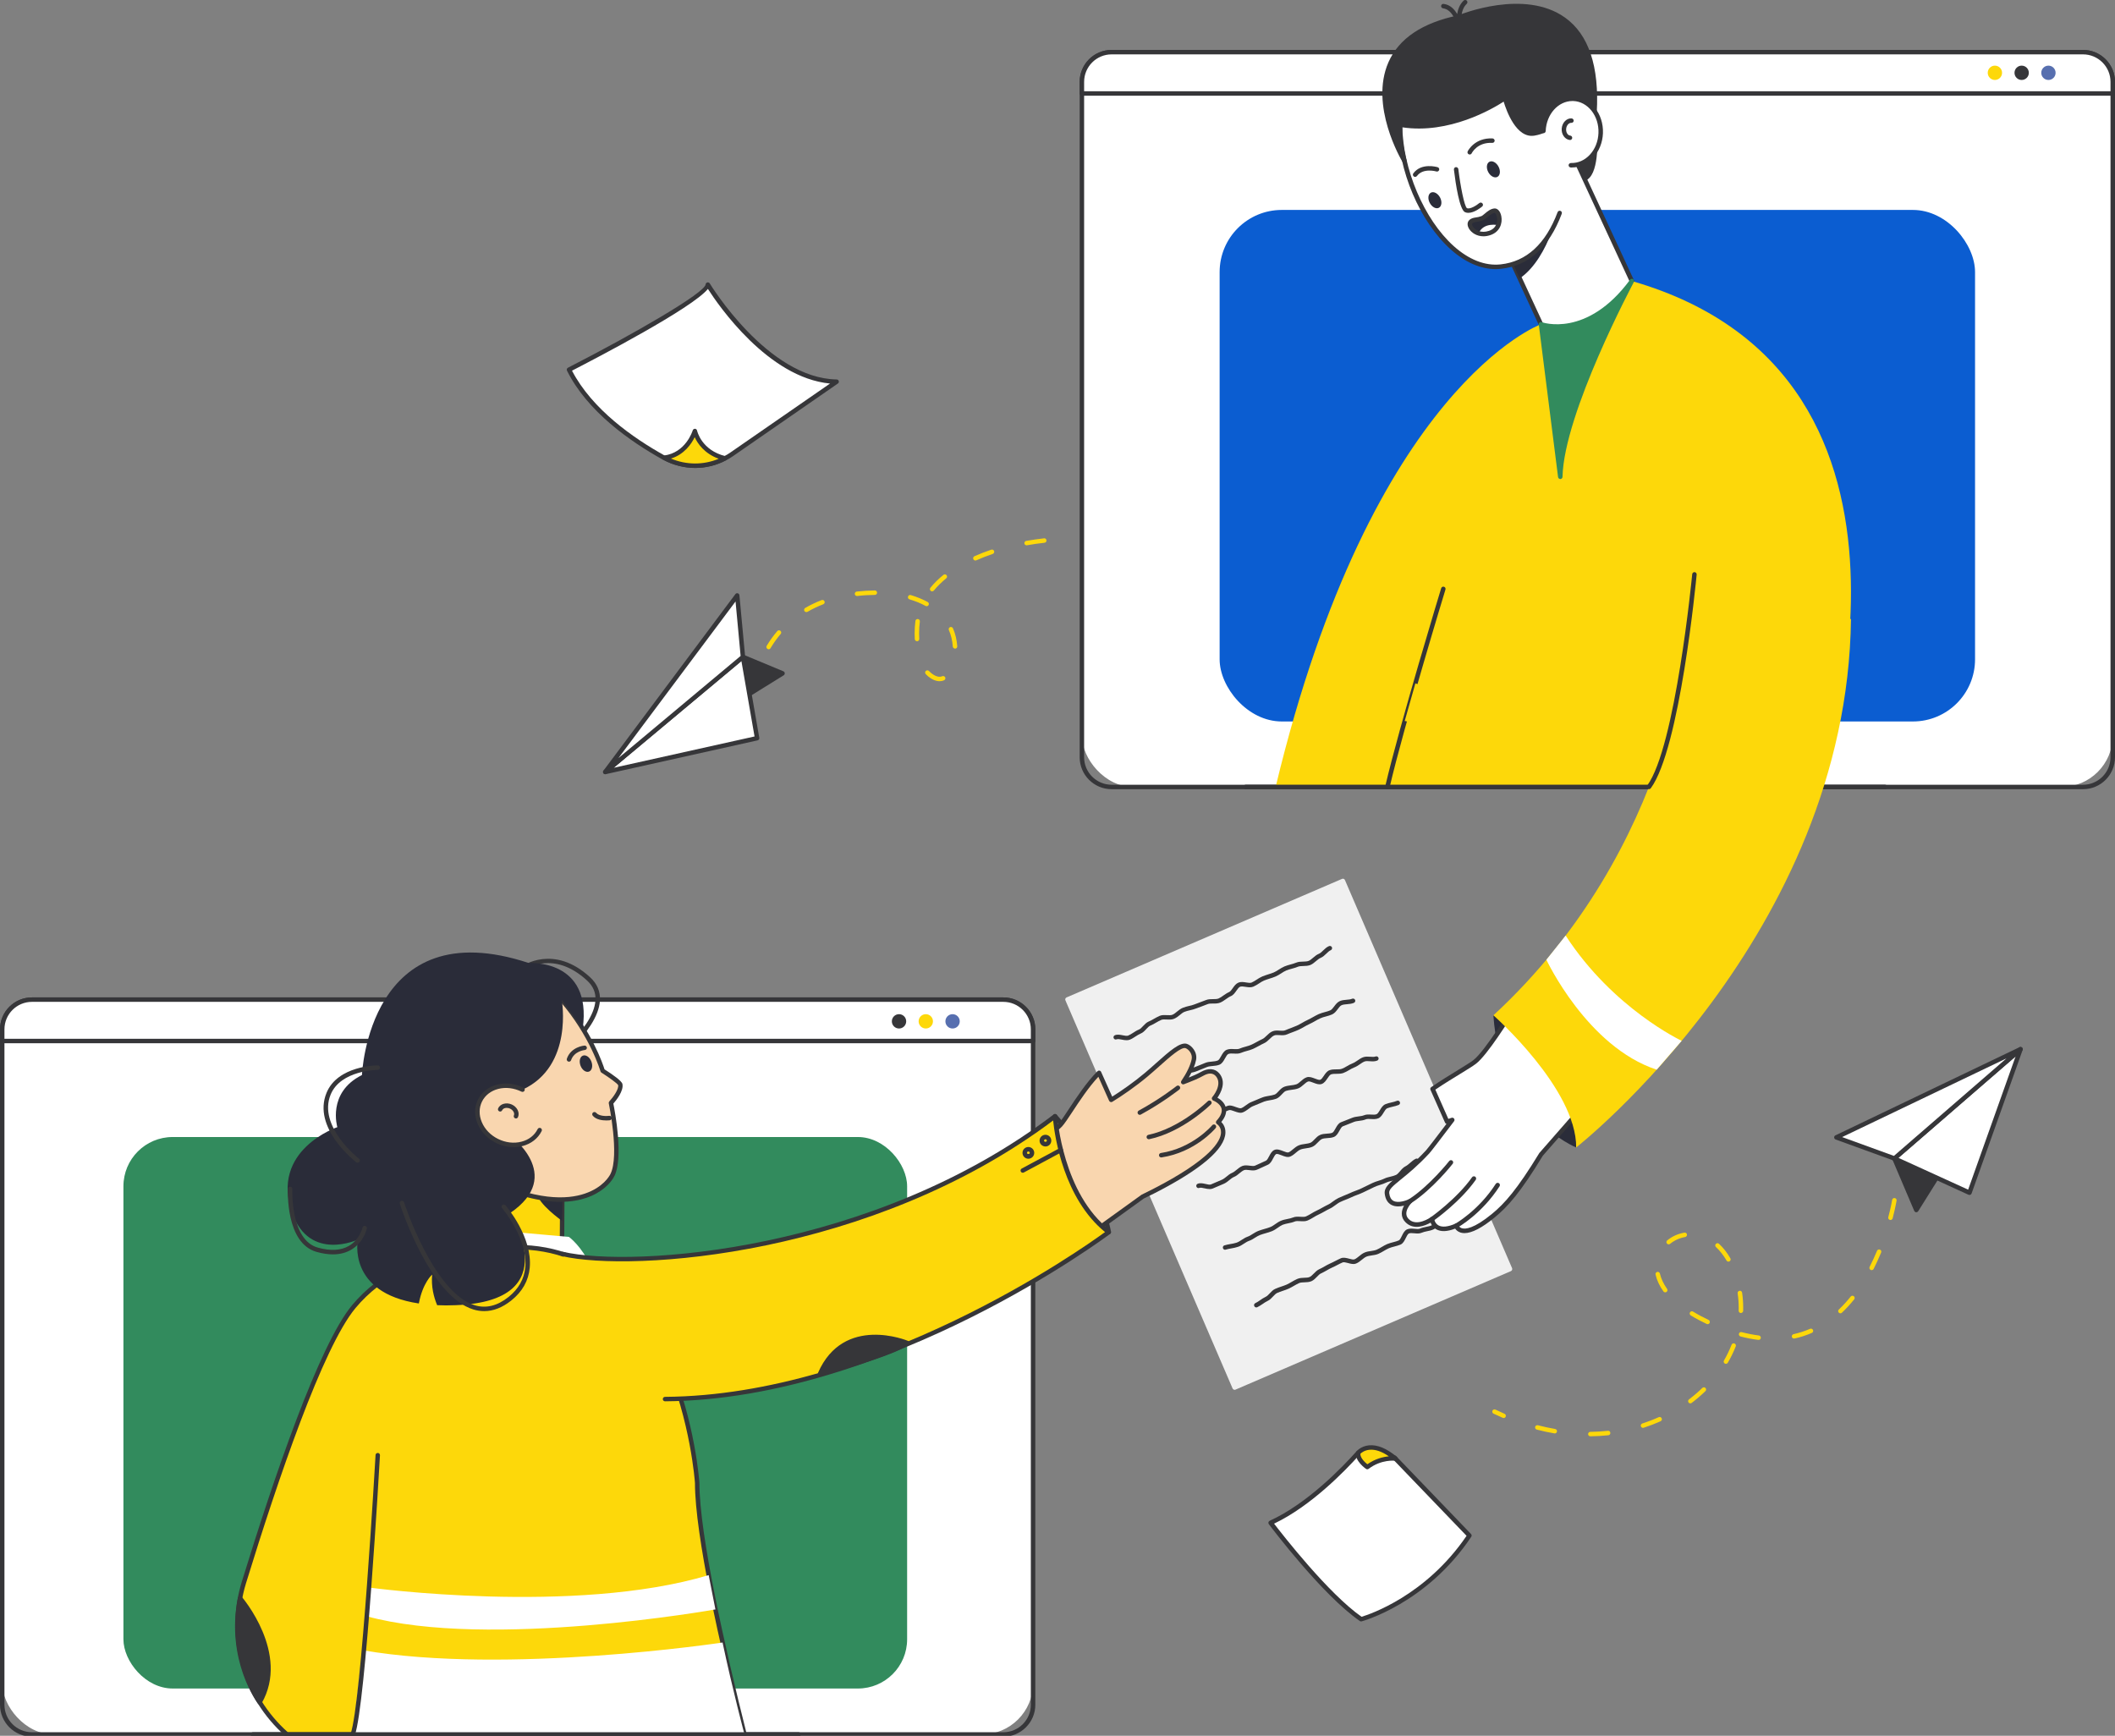 <svg width="580" height="476" viewBox="0 0 580 476" fill="none" xmlns="http://www.w3.org/2000/svg" xmlns:xlink="http://www.w3.org/1999/xlink">
	<rect x="0" y="0" width="580" height="476" fill="#808080" stroke="none"/>
	<desc>
			Created with Pixso.
	</desc>
	<defs>
		<clipPath id="clip2_3133">
			<rect id="home-cta-img" width="580" height="476" fill="white" fill-opacity="0"/>
		</clipPath>
	</defs>
	<g clip-path="url(#clip2_3133)">
		<path id="path" d="M400.31 8.38C400.34 8.38 400.38 8.38 400.42 8.37C400.74 8.32 400.96 8.01 400.91 7.68C400.91 7.65 400.89 7.51 400.85 7.28C400.68 6.19 400.35 2.81 402.22 1.05C402.46 0.82 402.48 0.43 402.25 0.19C402.02 -0.06 401.63 -0.07 401.38 0.16C400.31 1.17 399.81 2.55 399.6 3.85C398.84 2.52 397.67 1.29 395.88 1.07C395.56 1.02 395.24 1.26 395.2 1.6C395.16 1.93 395.39 2.24 395.72 2.28C398.42 2.63 399.39 6.3 399.63 7.49C399.67 7.72 399.7 7.86 399.71 7.9C399.77 8.18 400.02 8.38 400.31 8.38Z" fill="#363639" fill-opacity="1" fill-rule="nonzero"/>
		<rect id="rect" x="414.089" y="348.021" width="82.228" height="115.888" transform="rotate(156.718 414.089 348.021)" fill="#F0F0F0" fill-opacity="1"/>
		<path id="path" d="M338.34 381.08C338.19 381.02 338.07 380.9 338.01 380.75L292.17 274.32C292.04 274.01 292.18 273.65 292.49 273.52L368.02 241.02C368.16 240.95 368.34 240.95 368.49 241.01C368.64 241.07 368.76 241.18 368.82 241.33L414.66 347.77C414.79 348.08 414.65 348.44 414.34 348.58L338.81 381.08C338.74 381.11 338.66 381.13 338.57 381.13C338.49 381.13 338.41 381.11 338.34 381.08ZM367.94 242.37L293.54 274.39L338.89 379.71L413.29 347.68L367.94 242.37Z" fill="#F0F0F0" fill-opacity="1" fill-rule="nonzero"/>
		<rect id="rect" x="0.615" y="274.132" rx="14.05" width="282.692" height="201.503" fill="#FFFFFF" fill-opacity="1"/>
		<path id="path" d="M0 467.49L0 282.28C0 277.45 3.93 273.52 8.76 273.52L275.15 273.52C279.98 273.52 283.92 277.45 283.92 282.28L283.92 467.49C283.92 472.32 279.98 476.25 275.15 476.25L8.76 476.25C3.93 476.25 0 472.32 0 467.49ZM8.76 274.74C4.6 274.74 1.22 278.12 1.22 282.28L1.22 467.49C1.22 471.65 4.6 475.03 8.76 475.03L275.15 475.03C279.31 475.03 282.69 471.65 282.69 467.49L282.69 282.28C282.69 278.12 279.31 274.74 275.15 274.74L8.76 274.74Z" fill="#363639" fill-opacity="1" fill-rule="nonzero"/>
		<path id="path" d="M0.61 285.47L0.61 282.28C0.61 277.78 4.26 274.13 8.76 274.13L275.15 274.13C279.65 274.13 283.3 277.78 283.3 282.28L283.3 285.47L0.61 285.47Z" fill="#FFFFFF" fill-opacity="1" fill-rule="nonzero"/>
		<path id="path" d="M0 285.47L0 282.28C0 277.45 3.93 273.52 8.76 273.52L275.15 273.52C279.98 273.52 283.92 277.45 283.92 282.28L283.92 285.47C283.92 285.8 283.64 286.08 283.3 286.08L0.61 286.08C0.27 286.08 0 285.81 0 285.47ZM282.69 282.28C282.69 278.12 279.31 274.74 275.15 274.74L8.76 274.74C4.6 274.74 1.22 278.12 1.22 282.28L1.22 284.86L282.69 284.86L282.69 282.28Z" fill="#363639" fill-opacity="1" fill-rule="nonzero"/>
		<rect id="rect" x="248.762" y="463.042" rx="13.5" width="214.913" height="151.236" transform="rotate(180 248.762 463.042)" fill="#328B5D" fill-opacity="1"/>
		<rect id="rect" x="296.693" y="14.303" rx="14.05" width="282.692" height="201.503" fill="#FFFFFF" fill-opacity="1"/>
		<path id="path" d="M296.08 207.66L296.08 22.45C296.08 17.62 300.01 13.69 304.84 13.69L571.24 13.69C576.07 13.69 580 17.62 580 22.45L580 207.66C580 212.49 576.07 216.42 571.24 216.42L304.84 216.42C300.01 216.42 296.08 212.49 296.08 207.66ZM304.84 14.91C300.68 14.91 297.3 18.29 297.3 22.45L297.3 207.66C297.3 211.82 300.68 215.2 304.84 215.2L571.23 215.2C575.39 215.2 578.77 211.82 578.77 207.66L578.77 22.45C578.77 18.29 575.39 14.91 571.23 14.91L304.84 14.91Z" fill="#363639" fill-opacity="1" fill-rule="nonzero"/>
		<path id="path" d="M296.69 25.64L296.69 22.45C296.69 17.95 300.34 14.3 304.84 14.3L571.23 14.3C575.73 14.3 579.38 17.95 579.38 22.45L579.38 25.64L296.69 25.64Z" fill="#FFFFFF" fill-opacity="1" fill-rule="nonzero"/>
		<path id="path" d="M296.08 25.64L296.08 22.45C296.08 17.62 300.01 13.69 304.84 13.69L571.24 13.69C576.07 13.69 580 17.62 580 22.45L580 25.64C580 25.98 579.73 26.25 579.39 26.25L296.69 26.25C296.36 26.25 296.08 25.98 296.08 25.64ZM578.77 22.45C578.77 18.29 575.39 14.91 571.23 14.91L304.84 14.91C300.68 14.91 297.3 18.29 297.3 22.45L297.3 25.03L578.77 25.03L578.77 22.45Z" fill="#363639" fill-opacity="1" fill-rule="nonzero"/>
		<rect id="rect" x="541.621" y="197.85" rx="17.04" width="207.159" height="140.278" transform="rotate(180 541.621 197.85)" fill="#0B5DD1" fill-opacity="1"/>
		<path id="polygon" d="M525.52 331.83L519.5 317.68L531.33 307.43L535.81 315.4L525.52 331.83Z" fill="#363639" fill-opacity="1" fill-rule="nonzero"/>
		<path id="path" d="M525.47 332.44C525.24 332.42 525.05 332.27 524.95 332.07L518.93 317.92C518.83 317.67 518.89 317.39 519.09 317.22L530.93 306.97C531.07 306.84 531.25 306.79 531.43 306.83C531.61 306.86 531.77 306.97 531.86 307.13L536.33 315.09C536.44 315.29 536.44 315.53 536.32 315.72L526.03 332.15C525.92 332.33 525.68 332.44 525.47 332.44ZM531.17 308.39L520.23 317.85L525.62 330.51L535.09 315.38L531.17 308.39Z" fill="#363639" fill-opacity="1" fill-rule="nonzero"/>
		<path id="polygon" d="M214.6 184.66L203.74 180.14L190.82 188.99L197.4 195.33L214.6 184.66Z" fill="#363639" fill-opacity="1" fill-rule="nonzero"/>
		<path id="path" d="M196.98 195.77L190.4 189.43C190.26 189.3 190.19 189.12 190.21 188.94C190.23 188.75 190.32 188.59 190.48 188.49L203.4 179.63C203.57 179.51 203.78 179.48 203.98 179.58L214.83 184.09C215.04 184.18 215.19 184.38 215.2 184.61C215.22 184.84 215.11 185.06 214.92 185.18L197.72 195.86C197.62 195.92 197.51 195.95 197.4 195.95C197.24 195.95 197.09 195.89 196.98 195.77ZM203.81 180.83L191.79 189.07L197.49 194.56L213.27 184.76L203.81 180.83Z" fill="#363639" fill-opacity="1" fill-rule="nonzero"/>
		<path id="polygon" d="M154.27 316.5L154.09 345.83L129.64 345.18L131.1 312.78L154.27 316.5Z" fill="#FDD80A" fill-opacity="1" fill-rule="nonzero"/>
		<path id="path" d="M154.07 346.44L129.63 345.79C129.46 345.79 129.31 345.71 129.2 345.59C129.09 345.47 129.03 345.31 129.03 345.14L130.49 312.74C130.5 312.57 130.58 312.4 130.72 312.29C130.85 312.18 131.03 312.14 131.2 312.17L154.37 315.89C154.67 315.94 154.88 316.2 154.88 316.5L154.7 345.83C154.7 346 154.64 346.15 154.52 346.27C154.4 346.38 154.23 346.44 154.07 346.44ZM131.68 313.49L130.28 344.59L153.48 345.21L153.65 317.03L131.68 313.49Z" fill="#363639" fill-opacity="1" fill-rule="nonzero"/>
		<path id="path" d="M129 336.8L156.03 339.2C156.03 339.2 159.55 341.74 162.03 347.32L127.86 344.89C127.86 344.89 127.02 339.91 129 336.8Z" fill="#FFFFFF" fill-opacity="1" fill-rule="nonzero"/>
		<path id="path" d="M308.97 285.26C309.26 285.26 309.55 285.22 309.83 285.11C310.41 284.88 310.92 284.54 311.42 284.22C311.88 283.92 312.32 283.64 312.78 283.45C313.42 283.19 313.9 282.69 314.35 282.19C314.74 281.78 315.1 281.39 315.49 281.24C316.05 281.01 316.57 280.71 317.06 280.42C317.54 280.14 318 279.88 318.47 279.68C318.86 279.53 319.4 279.55 319.96 279.58C320.63 279.61 321.33 279.65 321.97 279.38C322.57 279.13 323.07 278.73 323.55 278.34C323.98 277.98 324.38 277.65 324.81 277.48C325.28 277.29 325.79 277.17 326.33 277.04C326.89 276.91 327.48 276.77 328.04 276.54C328.55 276.33 329.06 276.15 329.58 275.97C330.12 275.77 330.65 275.58 331.18 275.36C331.58 275.19 332.1 275.2 332.67 275.2C333.33 275.21 334.01 275.2 334.63 274.94C335.21 274.7 335.71 274.34 336.2 273.99C336.65 273.68 337.07 273.37 337.53 273.18C338.21 272.9 338.64 272.28 339.06 271.68C339.39 271.22 339.72 270.74 340.07 270.59C340.43 270.45 340.99 270.53 341.55 270.62C342.27 270.73 343.02 270.85 343.7 270.57C344.26 270.33 344.76 270.01 345.26 269.69C345.73 269.38 346.16 269.1 346.63 268.9C347.14 268.69 347.65 268.53 348.17 268.36C348.72 268.19 349.27 268.02 349.79 267.79C350.36 267.55 350.86 267.23 351.35 266.92C351.82 266.61 352.26 266.33 352.73 266.14C353.2 265.94 353.71 265.8 354.25 265.65C354.8 265.5 355.38 265.34 355.92 265.11C356.34 264.94 356.86 264.93 357.41 264.91C358.06 264.9 358.72 264.87 359.34 264.63C359.94 264.38 360.44 263.95 360.91 263.55C361.34 263.19 361.73 262.85 362.16 262.68C362.79 262.42 363.26 261.95 363.73 261.51C364.13 261.12 364.51 260.75 364.92 260.58C365.23 260.46 365.38 260.1 365.26 259.78C365.13 259.47 364.77 259.32 364.46 259.45C363.83 259.7 363.35 260.17 362.88 260.62C362.48 261.01 362.1 261.38 361.7 261.55C361.09 261.79 360.59 262.22 360.12 262.62C359.7 262.98 359.3 263.32 358.88 263.5C358.46 263.67 357.94 263.68 357.39 263.7C356.74 263.71 356.07 263.73 355.45 263.99C354.97 264.19 354.46 264.34 353.93 264.48C353.38 264.63 352.8 264.79 352.25 265.02C351.69 265.26 351.18 265.58 350.69 265.89C350.22 266.2 349.78 266.47 349.31 266.67C348.82 266.88 348.3 267.04 347.79 267.2C347.24 267.38 346.68 267.56 346.15 267.78C345.58 268.02 345.07 268.35 344.59 268.67C344.12 268.97 343.68 269.25 343.22 269.45C342.86 269.6 342.29 269.51 341.74 269.42C341.01 269.3 340.27 269.19 339.6 269.47C338.92 269.76 338.48 270.38 338.06 270.98C337.74 271.44 337.4 271.91 337.05 272.06C336.48 272.31 335.98 272.66 335.49 273C335.04 273.33 334.61 273.63 334.16 273.82C333.76 273.99 333.22 273.98 332.67 273.99C332 273.99 331.34 273.99 330.71 274.25C330.21 274.46 329.69 274.64 329.17 274.83C328.64 275.02 328.1 275.21 327.58 275.43C327.11 275.63 326.59 275.75 326.05 275.87C325.49 276.01 324.91 276.14 324.35 276.38C323.75 276.62 323.26 277.03 322.78 277.41C322.35 277.77 321.95 278.1 321.52 278.27C321.13 278.44 320.6 278.4 320.03 278.38C319.37 278.35 318.66 278.31 318.03 278.57C317.48 278.8 316.97 279.1 316.47 279.38C315.98 279.66 315.52 279.93 315.04 280.12C314.41 280.38 313.93 280.89 313.47 281.37C313.09 281.79 312.73 282.17 312.33 282.33C311.76 282.56 311.25 282.89 310.76 283.21C310.29 283.51 309.85 283.8 309.38 283.99C309.03 284.13 308.46 284.02 307.91 283.91C307.18 283.76 306.42 283.62 305.74 283.89C305.43 284.01 305.27 284.37 305.4 284.68C305.53 284.99 305.89 285.15 306.19 285.02C306.55 284.88 307.12 284.99 307.67 285.1C308.1 285.19 308.53 285.26 308.97 285.26Z" fill="#363639" fill-opacity="1" fill-rule="nonzero"/>
		<path id="path" d="M314.78 298.01C314.84 298.01 314.91 298 314.96 297.98C315.6 297.79 316.14 297.42 316.66 297.07C317.12 296.77 317.54 296.48 317.99 296.34C318.43 296.19 318.95 296.19 319.5 296.18C320.14 296.17 320.79 296.16 321.43 295.94C322.01 295.74 322.56 295.47 323.1 295.21C323.57 294.98 324.04 294.75 324.53 294.58C324.99 294.41 325.5 294.33 326.05 294.26C326.65 294.17 327.27 294.08 327.88 293.86C328.51 293.61 329.15 293.36 329.78 293.1L331.02 292.6C331.45 292.43 331.98 292.38 332.53 292.33C333.16 292.27 333.81 292.22 334.42 291.97C335.14 291.67 335.55 290.94 335.94 290.23C336.22 289.73 336.53 289.16 336.86 289.03C337.25 288.87 337.78 288.89 338.35 288.92C339.03 288.96 339.74 288.99 340.39 288.7C340.87 288.5 341.38 288.35 341.92 288.2C342.48 288.05 343.06 287.89 343.62 287.64C344.16 287.4 344.68 287.11 345.2 286.83C345.68 286.57 346.15 286.31 346.64 286.09C347.25 285.82 347.73 285.35 348.19 284.91C348.59 284.52 348.98 284.15 349.39 283.97C349.77 283.79 350.31 283.83 350.89 283.86C351.59 283.9 352.32 283.95 352.97 283.65C353.46 283.43 353.98 283.24 354.49 283.05C355.03 282.85 355.58 282.64 356.11 282.4C356.64 282.16 357.15 281.87 357.65 281.58C358.13 281.32 358.6 281.04 359.1 280.82C359.63 280.58 360.13 280.3 360.64 280.01C361.12 279.73 361.6 279.46 362.1 279.24C362.56 279.02 363.08 278.88 363.63 278.74C364.18 278.59 364.76 278.43 365.32 278.18C365.98 277.88 366.42 277.3 366.85 276.73C367.19 276.27 367.52 275.83 367.9 275.66C368.32 275.47 368.85 275.43 369.41 275.38C370.04 275.33 370.69 275.27 371.29 275.01C371.6 274.87 371.75 274.51 371.61 274.2C371.47 273.89 371.11 273.76 370.8 273.88C370.38 274.07 369.86 274.12 369.3 274.16C368.66 274.21 368.01 274.27 367.4 274.54C366.74 274.84 366.29 275.43 365.87 275.99C365.52 276.46 365.19 276.89 364.82 277.06C364.35 277.27 363.84 277.41 363.3 277.55C362.73 277.71 362.14 277.87 361.58 278.12C361.05 278.37 360.54 278.65 360.03 278.94C359.55 279.21 359.08 279.47 358.59 279.7C358.06 279.94 357.55 280.23 357.05 280.52C356.57 280.79 356.1 281.06 355.6 281.28C355.09 281.51 354.58 281.71 354.06 281.9C353.52 282.1 352.98 282.3 352.46 282.53C352.08 282.7 351.53 282.67 350.96 282.64C350.26 282.59 349.54 282.55 348.89 282.85C348.28 283.12 347.8 283.58 347.35 284.02C346.94 284.41 346.56 284.78 346.14 284.96C345.62 285.2 345.11 285.47 344.61 285.75C344.12 286.02 343.63 286.29 343.13 286.51C342.65 286.72 342.13 286.87 341.59 287.02C341.04 287.17 340.46 287.33 339.91 287.57C339.52 287.74 338.98 287.71 338.41 287.69C337.73 287.65 337.03 287.62 336.38 287.89C335.67 288.19 335.26 288.92 334.87 289.62C334.59 290.13 334.27 290.7 333.95 290.82C333.51 291 332.97 291.06 332.41 291.11C331.8 291.17 331.16 291.22 330.56 291.46L329.31 291.97C328.69 292.22 328.06 292.47 327.43 292.72C326.96 292.89 326.43 292.97 325.87 293.04C325.28 293.13 324.68 293.21 324.1 293.43C323.57 293.62 323.06 293.87 322.55 294.12C322.03 294.37 321.53 294.61 321.01 294.79C320.57 294.95 320.03 294.95 319.47 294.96C318.86 294.98 318.22 294.98 317.6 295.18C316.99 295.38 316.47 295.73 315.97 296.07C315.5 296.38 315.06 296.67 314.59 296.81C314.27 296.91 314.09 297.25 314.19 297.58C314.27 297.84 314.52 298.01 314.78 298.01Z" fill="#363639" fill-opacity="1" fill-rule="nonzero"/>
		<path id="path" d="M322.27 312.28C322.36 312.28 322.45 312.26 322.54 312.22C323.16 311.91 323.57 311.35 323.97 310.8C324.31 310.35 324.62 309.92 324.99 309.74C325.37 309.56 325.89 309.56 326.45 309.56C327.1 309.56 327.78 309.55 328.39 309.27C328.95 309.02 329.43 308.64 329.88 308.26C330.31 307.91 330.71 307.58 331.15 307.4C331.71 307.15 332.2 306.79 332.67 306.43C333.11 306.1 333.52 305.78 333.97 305.6C334.52 305.37 335.09 305.16 335.66 304.95C336.12 304.79 336.59 304.62 337.05 304.43C337.34 304.32 337.96 304.54 338.5 304.74C339.28 305.02 340.08 305.33 340.81 305.05C341.4 304.83 341.89 304.46 342.37 304.11C342.81 303.78 343.22 303.48 343.66 303.32C344.17 303.13 344.67 302.91 345.17 302.7C345.68 302.48 346.19 302.26 346.7 302.07C347.17 301.9 347.68 301.82 348.23 301.72C348.78 301.63 349.36 301.53 349.93 301.33C350.58 301.1 351.06 300.58 351.53 300.09C351.91 299.68 352.27 299.29 352.65 299.16C353.11 299 353.62 298.94 354.16 298.86C354.74 298.79 355.33 298.71 355.91 298.51C356.54 298.29 357.04 297.85 357.52 297.43C357.93 297.07 358.32 296.73 358.73 296.58C359.03 296.47 359.64 296.7 360.16 296.91C360.93 297.21 361.72 297.51 362.45 297.26C363.16 297.01 363.6 296.35 364.04 295.71C364.36 295.23 364.69 294.74 365.01 294.63C365.91 294.31 367.22 294.66 368.38 294.25C368.95 294.04 369.47 293.74 369.97 293.45C370.44 293.17 370.88 292.92 371.33 292.75C371.92 292.53 372.43 292.18 372.92 291.85C373.36 291.54 373.78 291.26 374.22 291.09C374.61 290.94 375.13 290.98 375.67 291.02C376.33 291.07 377.02 291.11 377.67 290.85C377.99 290.73 378.14 290.37 378.02 290.06C377.89 289.75 377.54 289.6 377.22 289.72C376.84 289.87 376.32 289.83 375.76 289.79C375.1 289.75 374.43 289.7 373.79 289.94C373.21 290.16 372.72 290.51 372.24 290.84C371.79 291.14 371.36 291.43 370.91 291.6C370.35 291.81 369.85 292.11 369.36 292.39C368.89 292.67 368.43 292.93 367.96 293.1C367.55 293.25 367.03 293.25 366.49 293.25C365.87 293.25 365.22 293.26 364.61 293.48C363.9 293.73 363.46 294.39 363.03 295.03C362.71 295.5 362.38 296 362.05 296.11C361.75 296.22 361.14 295.99 360.61 295.78C359.84 295.49 359.05 295.18 358.33 295.43C357.69 295.65 357.19 296.08 356.71 296.51C356.3 296.87 355.91 297.21 355.51 297.35C355.05 297.51 354.54 297.57 354 297.64C353.42 297.72 352.83 297.79 352.25 298C351.59 298.23 351.1 298.75 350.64 299.24C350.26 299.65 349.9 300.04 349.52 300.17C349.06 300.33 348.56 300.42 348.02 300.51C347.45 300.61 346.86 300.7 346.29 300.91C345.74 301.11 345.22 301.34 344.68 301.57C344.21 301.78 343.73 301.99 343.24 302.17C342.64 302.39 342.13 302.76 341.64 303.12C341.21 303.44 340.8 303.73 340.37 303.9C340.08 304 339.47 303.78 338.92 303.59C338.14 303.3 337.33 302.99 336.6 303.28C336.16 303.46 335.7 303.63 335.25 303.79C334.66 304.01 334.08 304.22 333.51 304.46C332.92 304.7 332.42 305.08 331.94 305.45C331.51 305.77 331.1 306.08 330.68 306.26C330.08 306.51 329.59 306.92 329.12 307.3C328.7 307.64 328.31 307.96 327.89 308.14C327.51 308.31 327 308.32 326.45 308.32C325.79 308.32 325.1 308.33 324.47 308.62C323.83 308.93 323.4 309.51 322.99 310.06C322.66 310.51 322.35 310.93 321.99 311.11C321.69 311.26 321.57 311.63 321.72 311.93C321.82 312.14 322.05 312.28 322.27 312.28Z" fill="#363639" fill-opacity="1" fill-rule="nonzero"/>
		<path id="path" d="M331.74 326.08C332.02 326.08 332.3 326.04 332.57 325.93L335.59 324.64C336.18 324.39 336.66 323.99 337.13 323.61C337.55 323.27 337.95 322.94 338.37 322.77C338.96 322.53 339.45 322.13 339.91 321.74C340.33 321.4 340.73 321.07 341.15 320.89C341.51 320.75 342.03 320.81 342.6 320.88C343.29 320.97 344.02 321.06 344.67 320.78C345.19 320.57 345.69 320.32 346.2 320.09C346.68 319.85 347.17 319.62 347.66 319.42C348.37 319.12 348.76 318.38 349.13 317.66C349.39 317.16 349.69 316.6 349.99 316.47C350.27 316.36 350.92 316.61 351.46 316.82C352.27 317.14 353.11 317.47 353.85 317.15C354.44 316.9 354.92 316.5 355.38 316.1C355.8 315.75 356.19 315.42 356.61 315.25C357.04 315.07 357.55 314.99 358.09 314.91C358.68 314.83 359.29 314.74 359.86 314.5C360.48 314.24 360.95 313.75 361.39 313.29C361.78 312.89 362.13 312.51 362.52 312.35C362.94 312.18 363.45 312.14 363.99 312.1C364.61 312.06 365.24 312.02 365.84 311.77C366.54 311.47 366.94 310.75 367.32 310.06C367.59 309.57 367.9 309.02 368.2 308.89C368.7 308.68 369.21 308.49 369.72 308.29C370.23 308.1 370.75 307.9 371.26 307.68C371.68 307.5 372.19 307.44 372.73 307.37C373.32 307.29 373.94 307.22 374.52 306.97C374.9 306.81 375.42 306.83 375.97 306.87C376.65 306.9 377.34 306.94 377.97 306.68C378.65 306.39 379.07 305.71 379.46 305.06C379.76 304.58 380.06 304.07 380.38 303.94C380.84 303.75 381.34 303.63 381.87 303.5C382.43 303.38 383 303.24 383.56 303.01C383.87 302.87 384.02 302.52 383.89 302.21C383.75 301.89 383.39 301.74 383.09 301.88C382.63 302.07 382.13 302.19 381.59 302.32C381.04 302.44 380.46 302.58 379.91 302.81C379.22 303.1 378.81 303.78 378.42 304.43C378.12 304.92 377.82 305.42 377.49 305.55C377.12 305.71 376.6 305.68 376.04 305.65C375.38 305.62 374.68 305.57 374.05 305.84C373.62 306.02 373.11 306.08 372.57 306.15C371.97 306.23 371.36 306.31 370.78 306.55C370.28 306.76 369.77 306.95 369.27 307.15C368.75 307.34 368.23 307.55 367.72 307.76C367.01 308.06 366.62 308.78 366.24 309.46C365.97 309.95 365.67 310.5 365.35 310.64C364.94 310.81 364.43 310.84 363.89 310.88C363.27 310.92 362.63 310.97 362.04 311.22C361.42 311.48 360.95 311.96 360.5 312.43C360.12 312.83 359.76 313.2 359.38 313.37C358.94 313.55 358.44 313.62 357.9 313.7C357.3 313.78 356.7 313.87 356.12 314.11C355.53 314.36 355.05 314.77 354.58 315.16C354.17 315.51 353.77 315.84 353.35 316.02C353.08 316.13 352.42 315.88 351.89 315.67C351.08 315.36 350.23 315.03 349.5 315.34C348.79 315.63 348.4 316.38 348.03 317.09C347.77 317.59 347.47 318.16 347.17 318.29C346.66 318.5 346.16 318.74 345.65 318.99C345.17 319.22 344.67 319.45 344.17 319.66C343.82 319.81 343.29 319.74 342.73 319.67C342.03 319.58 341.31 319.49 340.65 319.76C340.07 320.01 339.58 320.41 339.12 320.79C338.7 321.14 338.3 321.46 337.87 321.64C337.29 321.88 336.81 322.28 336.34 322.67C335.91 323.01 335.52 323.33 335.1 323.51L332.07 324.81C331.75 324.95 331.18 324.81 330.62 324.68C329.88 324.52 329.12 324.34 328.43 324.63C328.11 324.76 327.97 325.12 328.1 325.43C328.23 325.75 328.59 325.9 328.9 325.76C329.23 325.62 329.8 325.76 330.35 325.88C330.8 325.98 331.29 326.08 331.74 326.08Z" fill="#363639" fill-opacity="1" fill-rule="nonzero"/>
		<path id="path" d="M335.94 342.72C336 342.72 336.05 342.71 336.11 342.69C336.61 342.54 337.13 342.44 337.64 342.35C338.24 342.24 338.86 342.14 339.46 341.93C340.09 341.73 340.63 341.38 341.16 341.03C341.62 340.73 342.06 340.45 342.51 340.29C343.13 340.08 343.66 339.74 344.18 339.41C344.65 339.12 345.09 338.84 345.55 338.67C346.04 338.49 346.53 338.34 347.03 338.2C347.62 338.03 348.22 337.86 348.79 337.63C349.39 337.39 349.92 337.03 350.43 336.67C350.87 336.36 351.3 336.06 351.75 335.87C352.21 335.69 352.72 335.58 353.26 335.47C353.85 335.35 354.47 335.23 355.05 334.98C355.44 334.81 355.98 334.85 356.56 334.88C357.26 334.92 357.98 334.97 358.63 334.68C359.2 334.44 359.73 334.12 360.24 333.81C360.7 333.54 361.16 333.26 361.64 333.05C362.18 332.8 362.71 332.51 363.24 332.21C363.71 331.95 364.17 331.68 364.66 331.46C365.23 331.2 365.74 330.83 366.22 330.47C366.67 330.15 367.09 329.83 367.55 329.62C368.03 329.39 368.53 329.19 369.03 328.99C369.58 328.77 370.14 328.55 370.68 328.29C371.17 328.05 371.68 327.86 372.19 327.67C372.74 327.46 373.3 327.25 373.83 326.99L376.9 325.51C377.36 325.28 377.87 325.12 378.4 324.95C378.97 324.78 379.55 324.59 380.1 324.32C380.55 324.1 381.06 323.98 381.61 323.84C382.2 323.7 382.81 323.56 383.38 323.28C384 322.97 384.44 322.45 384.88 321.94C385.25 321.51 385.6 321.1 385.99 320.9C386.57 320.62 387.05 320.2 387.51 319.8C387.93 319.43 388.33 319.08 388.77 318.87C389.07 318.72 389.2 318.35 389.05 318.05C388.9 317.75 388.53 317.62 388.23 317.77C387.65 318.06 387.17 318.48 386.7 318.89C386.28 319.25 385.89 319.6 385.45 319.82C384.83 320.13 384.38 320.65 383.95 321.16C383.58 321.59 383.23 322 382.84 322.2C382.4 322.41 381.88 322.53 381.33 322.67C380.74 322.81 380.13 322.95 379.56 323.24C379.1 323.47 378.58 323.63 378.04 323.8C377.48 323.97 376.91 324.16 376.36 324.42L373.3 325.91C372.8 326.15 372.28 326.34 371.76 326.54C371.22 326.74 370.68 326.95 370.16 327.2C369.64 327.44 369.11 327.66 368.57 327.87C368.06 328.08 367.54 328.29 367.04 328.53C366.48 328.8 365.99 329.15 365.51 329.5C365.05 329.84 364.62 330.16 364.15 330.37C363.64 330.61 363.14 330.89 362.65 331.16C362.15 331.44 361.66 331.72 361.14 331.95C360.62 332.19 360.12 332.48 359.62 332.78C359.13 333.07 358.65 333.36 358.16 333.57C357.77 333.74 357.22 333.71 356.64 333.68C355.95 333.64 355.24 333.6 354.59 333.87C354.11 334.07 353.59 334.18 353.02 334.29C352.46 334.41 351.86 334.52 351.3 334.76C350.72 334.99 350.22 335.34 349.73 335.68C349.27 336.01 348.82 336.32 348.35 336.5C347.82 336.72 347.26 336.87 346.7 337.03C346.17 337.18 345.65 337.34 345.14 337.53C344.56 337.75 344.04 338.07 343.54 338.38C343.06 338.69 342.6 338.98 342.12 339.14C341.53 339.35 341.01 339.69 340.5 340.02C340.02 340.33 339.57 340.62 339.1 340.78C338.58 340.95 338.03 341.05 337.44 341.15C336.88 341.25 336.31 341.35 335.77 341.52C335.45 341.61 335.27 341.96 335.37 342.28C335.45 342.54 335.68 342.72 335.94 342.72Z" fill="#363639" fill-opacity="1" fill-rule="nonzero"/>
		<path id="path" d="M344.52 358.54C344.61 358.54 344.7 358.52 344.78 358.48C345.32 358.22 345.8 357.89 346.27 357.58C346.73 357.27 347.15 356.97 347.61 356.76C348.22 356.49 348.67 356 349.11 355.53C349.49 355.13 349.84 354.75 350.23 354.57C350.73 354.34 351.24 354.17 351.75 354C352.29 353.82 352.83 353.64 353.34 353.41C353.85 353.18 354.35 352.9 354.83 352.62C355.3 352.35 355.77 352.08 356.26 351.86C356.65 351.68 357.18 351.67 357.73 351.65C358.37 351.63 359.03 351.6 359.64 351.34C360.25 351.07 360.71 350.59 361.16 350.13C361.54 349.73 361.9 349.35 362.3 349.19C362.82 348.95 363.32 348.67 363.82 348.39C364.28 348.12 364.75 347.85 365.23 347.64C365.74 347.42 366.24 347.16 366.74 346.9C367.22 346.65 367.7 346.4 368.2 346.19C368.51 346.06 369.12 346.22 369.66 346.36C370.42 346.57 371.22 346.79 371.92 346.48C372.51 346.24 372.99 345.84 373.46 345.46C373.88 345.12 374.28 344.8 374.71 344.61C375.15 344.43 375.65 344.35 376.19 344.27C376.78 344.18 377.4 344.1 377.98 343.85C378.52 343.61 379.03 343.32 379.51 343.03C379.97 342.77 380.42 342.5 380.9 342.29C381.36 342.1 381.86 341.97 382.39 341.83C382.95 341.68 383.53 341.53 384.08 341.3C384.79 340.98 385.16 340.22 385.52 339.49C385.77 338.97 386.06 338.39 386.36 338.26C386.72 338.1 387.25 338.15 387.81 338.2C388.51 338.27 389.23 338.34 389.88 338.05C390.31 337.86 390.82 337.75 391.35 337.64C391.93 337.53 392.53 337.4 393.1 337.14C393.77 336.84 394.18 336.21 394.58 335.59C394.88 335.13 395.2 334.65 395.53 334.49C395.84 334.36 395.97 333.99 395.83 333.68C395.69 333.38 395.32 333.24 395.02 333.38C394.36 333.68 393.95 334.31 393.55 334.93C393.25 335.39 392.94 335.88 392.6 336.03C392.16 336.23 391.65 336.33 391.11 336.44C390.53 336.56 389.95 336.68 389.38 336.93C389.03 337.09 388.49 337.04 387.93 336.98C387.24 336.92 386.52 336.84 385.86 337.13C385.16 337.45 384.78 338.2 384.43 338.94C384.18 339.46 383.89 340.04 383.59 340.16C383.13 340.37 382.62 340.5 382.09 340.64C381.54 340.78 380.97 340.93 380.42 341.16C379.88 341.39 379.39 341.68 378.9 341.97C378.44 342.24 377.98 342.51 377.49 342.72C377.06 342.9 376.55 342.98 376.02 343.06C375.42 343.14 374.81 343.23 374.23 343.48C373.64 343.73 373.16 344.12 372.69 344.5C372.27 344.84 371.87 345.17 371.44 345.35C371.13 345.48 370.52 345.32 369.98 345.17C369.21 344.97 368.41 344.76 367.72 345.05C367.19 345.28 366.69 345.54 366.18 345.8C365.7 346.04 365.23 346.29 364.74 346.5C364.21 346.73 363.71 347.02 363.2 347.31C362.74 347.57 362.29 347.84 361.81 348.04C361.19 348.32 360.73 348.79 360.27 349.26C359.89 349.65 359.53 350.02 359.14 350.19C358.74 350.37 358.23 350.39 357.68 350.4C357.03 350.43 356.37 350.45 355.76 350.72C355.23 350.95 354.72 351.24 354.22 351.53C353.76 351.8 353.31 352.06 352.83 352.28C352.35 352.49 351.85 352.65 351.36 352.82C350.8 353.01 350.25 353.19 349.72 353.44C349.1 353.71 348.65 354.2 348.2 354.68C347.83 355.08 347.47 355.45 347.08 355.63C346.53 355.89 346.04 356.22 345.57 356.55C345.12 356.86 344.7 357.15 344.25 357.36C343.94 357.5 343.81 357.87 343.96 358.17C344.06 358.39 344.3 358.54 344.52 358.54Z" fill="#363639" fill-opacity="1" fill-rule="nonzero"/>
		<path id="path" d="M154.27 328.96L154.16 334.81C154.16 334.81 147.28 330 147.27 327.03L154.27 328.96Z" fill="#2A2C39" fill-opacity="1" fill-rule="nonzero"/>
		<path id="path" d="M149.58 293.39C149.7 293.39 149.83 293.35 149.93 293.27C150.5 292.86 163.98 283.12 164.52 274.41C164.67 271.94 163.76 269.77 161.82 267.99C151.86 258.82 143.27 264.9 143.19 264.97C142.91 265.16 142.86 265.55 143.05 265.82C143.25 266.09 143.63 266.16 143.91 265.96C144.22 265.73 151.79 260.43 160.99 268.89C162.67 270.43 163.42 272.21 163.29 274.34C162.79 282.47 149.35 292.18 149.21 292.28C148.94 292.48 148.88 292.86 149.07 293.13C149.19 293.3 149.39 293.39 149.58 293.39Z" fill="#363639" fill-opacity="1" fill-rule="nonzero"/>
		<path id="path" d="M303.78 338.42L286.62 329.51C286.39 329.4 286.27 329.16 286.29 328.91L288.72 306.04C288.74 305.8 288.91 305.6 289.14 305.52C289.36 305.45 289.62 305.52 289.78 305.69C301.06 318.13 304.63 337.57 304.67 337.76C304.71 338 304.62 338.23 304.43 338.36C304.33 338.44 304.2 338.48 304.07 338.48C303.97 338.48 303.87 338.47 303.78 338.42ZM287.55 328.62L303.2 336.74C302.25 332.44 298.52 317.9 289.78 307.56L287.55 328.62Z" fill="#363639" fill-opacity="1" fill-rule="nonzero"/>
		<path id="path" d="M432.43 287.25L432.23 314.67C432.23 314.67 411.39 306.24 409.53 278.43L432.43 287.25Z" fill="#2A2C39" fill-opacity="1" fill-rule="nonzero"/>
		<path id="path" d="M386.7 329.39C386.7 329.39 383.6 332.45 385.85 334.72C388.44 337.39 392.68 334.33 392.68 334.33C392.68 334.33 393.17 338.83 399.34 336.14C399.34 336.14 400.62 340.69 409.53 333.36C413 330.52 416.45 326.69 422.6 316.58L439.56 297.2L415.47 275.94C415.47 275.94 407.83 288.61 404.38 291.23C402.62 292.58 397.68 295.29 392.85 298.59C394.2 301.63 395.52 304.64 396.84 307.6C396.84 307.6 398.09 307.18 398.26 307.11C398.11 307.26 392.35 314.95 391.51 315.87C384.51 323.41 380.03 324.75 380.35 327.3C380.96 332.27 386.7 329.39 386.7 329.39Z" fill="#FFFFFF" fill-opacity="1" fill-rule="nonzero"/>
		<path id="path" d="M400.52 338C399.76 337.76 399.31 337.3 399.05 336.92C396.87 337.78 395.11 337.83 393.83 337.09C392.99 336.6 392.54 335.86 392.31 335.28C390.88 336.09 387.67 337.48 385.41 335.15C384.74 334.48 384.41 333.68 384.41 332.79C384.42 332 384.7 331.25 385.04 330.62C383.97 330.88 382.63 330.99 381.55 330.41C380.53 329.86 379.92 328.84 379.74 327.37C379.53 325.64 380.99 324.45 383.42 322.49C385.32 320.94 387.94 318.82 391.06 315.46C391.61 314.86 394.51 311.04 396.24 308.76C396.4 308.56 396.54 308.37 396.66 308.2C396.5 308.15 396.36 308.03 396.28 307.87C395.47 306.06 394.67 304.23 393.85 302.39L392.28 298.86C392.16 298.59 392.26 298.28 392.5 298.11C395.1 296.33 397.74 294.71 399.87 293.41C401.73 292.26 403.21 291.36 404 290.76C407.32 288.24 414.86 275.76 414.93 275.63C415.03 275.48 415.18 275.37 415.36 275.35C415.54 275.32 415.72 275.37 415.86 275.49L439.95 296.76C440.2 296.98 440.23 297.37 440 297.62L423.1 316.92C416.94 327.05 413.48 330.91 409.9 333.85C406.42 336.72 403.63 338.16 401.59 338.16C401.2 338.16 400.86 338.1 400.52 338ZM415.61 276.88C414.01 279.51 407.85 289.37 404.75 291.72C403.91 292.36 402.41 293.28 400.52 294.44C398.52 295.66 396.05 297.17 393.62 298.81L394.98 301.88C395.72 303.54 396.45 305.2 397.18 306.84C397.52 306.73 397.92 306.59 398.02 306.55C398.28 306.44 398.58 306.53 398.75 306.75C398.92 306.98 398.91 307.3 398.72 307.52C398.63 307.63 398.03 308.42 397.22 309.49C395.36 311.93 392.56 315.64 391.97 316.28C388.79 319.71 386.13 321.86 384.19 323.43C381.87 325.32 380.84 326.19 380.97 327.22C381.1 328.28 381.48 328.97 382.13 329.32C383.45 330.02 385.69 329.21 386.44 328.83C386.7 328.7 387.04 328.78 387.21 329.02C387.38 329.26 387.35 329.6 387.15 329.81C387.04 329.92 384.5 332.47 386.3 334.29C388.49 336.54 392.3 333.85 392.33 333.82C392.5 333.7 392.74 333.68 392.93 333.76C393.13 333.85 393.27 334.03 393.29 334.25C393.3 334.3 393.45 335.45 394.47 336.03C395.48 336.61 397.09 336.45 399.1 335.57C399.26 335.5 399.45 335.5 399.6 335.58C399.77 335.65 399.88 335.79 399.93 335.96C399.93 335.97 400.12 336.58 400.89 336.82C401.83 337.11 404.15 336.99 409.14 332.89C412.62 330.03 416 326.25 422.14 316.18L438.7 297.26L415.61 276.88Z" fill="#363639" fill-opacity="1" fill-rule="nonzero"/>
		<path id="path" d="M437.38 37.17C437.38 37.17 438.06 47.78 434.49 48.97C430.92 50.16 429.98 41.76 429.98 41.76L437.38 37.17Z" fill="#363639" fill-opacity="1" fill-rule="nonzero"/>
		<path id="path" d="M432.46 49.29C430.1 47.77 429.44 42.43 429.38 41.83C429.35 41.59 429.46 41.36 429.66 41.24L437.05 36.65C437.23 36.54 437.47 36.53 437.66 36.63C437.85 36.73 437.98 36.92 437.99 37.14C438.06 38.27 438.58 48.25 434.68 49.55C434.39 49.65 434.1 49.69 433.81 49.69C433.34 49.69 432.88 49.56 432.46 49.29ZM430.64 42.08C430.88 43.77 431.65 47.32 433.12 48.26C433.49 48.5 433.86 48.55 434.3 48.4C436.38 47.71 436.93 42.19 436.82 38.25L430.64 42.08Z" fill="#363639" fill-opacity="1" fill-rule="nonzero"/>
		<rect id="rect" x="404.156" y="49.164" width="27.6" height="53.297" transform="rotate(-24.852 404.156 49.164)" fill="#FFFFFF" fill-opacity="1"/>
		<path id="path" d="M426.35 98.07C426.2 98.02 426.07 97.9 426 97.76L403.58 49.4C403.44 49.1 403.58 48.73 403.88 48.59L428.93 36.99C429.07 36.92 429.25 36.91 429.4 36.97C429.55 37.03 429.68 37.14 429.75 37.29L452.16 85.64C452.3 85.95 452.17 86.31 451.87 86.45L426.82 98.05C426.74 98.09 426.66 98.11 426.57 98.11C426.5 98.11 426.41 98.1 426.35 98.07ZM428.89 38.36L404.96 49.45L426.86 96.69L450.79 85.61L428.89 38.36Z" fill="#363639" fill-opacity="1" fill-rule="nonzero"/>
		<path id="path" d="M416.75 76.35L413.75 69.86L427.88 55.43C427.88 55.43 425.14 70.6 416.75 76.35Z" fill="#2A2C39" fill-opacity="1" fill-rule="nonzero"/>
		<path id="path" d="M431.12 39.14C431.12 39.14 426.79 2.68 398.18 11.68C369.55 20.69 389.31 75.52 411.6 73.11C431.28 70.97 431.12 39.14 431.12 39.14Z" fill="#FFFFFF" fill-opacity="1" fill-rule="nonzero"/>
		<path id="path" d="M394.91 54.16C395.51 55.3 395.37 56.56 394.59 56.98C393.82 57.39 392.69 56.79 392.09 55.65C391.48 54.51 391.62 53.24 392.4 52.83C393.18 52.42 394.3 53.02 394.91 54.16Z" fill="#2A2C39" fill-opacity="1" fill-rule="nonzero"/>
		<path id="path" d="M410.94 45.69C411.55 46.84 411.41 48.1 410.63 48.51C409.85 48.92 408.73 48.33 408.12 47.18C407.52 46.04 407.66 44.78 408.44 44.37C409.21 43.95 410.34 44.55 410.94 45.69Z" fill="#2A2C39" fill-opacity="1" fill-rule="nonzero"/>
		<path id="path" d="M403.04 42.37C403.26 42.37 403.48 42.25 403.59 42.03C403.65 41.91 405.13 38.97 409.23 39.18C409.57 39.2 409.86 38.94 409.88 38.6C409.89 38.27 409.63 37.98 409.3 37.96C404.42 37.73 402.56 41.34 402.49 41.5C402.34 41.8 402.47 42.16 402.77 42.31C402.86 42.35 402.95 42.37 403.04 42.37Z" fill="#363639" fill-opacity="1" fill-rule="nonzero"/>
		<path id="path" d="M388.09 48.51C388.28 48.51 388.46 48.42 388.58 48.26C390.25 45.97 393.86 47.01 393.9 47.02C394.22 47.13 394.56 46.93 394.66 46.61C394.76 46.28 394.57 45.94 394.24 45.85C394.06 45.8 389.77 44.55 387.58 47.54C387.38 47.81 387.44 48.19 387.71 48.39C387.82 48.48 387.96 48.51 388.09 48.51Z" fill="#363639" fill-opacity="1" fill-rule="nonzero"/>
		<path id="path" d="M122.3 266.4C122.3 266.4 139.77 257.66 154.04 274.18C162.5 283.98 165.27 293.64 165.27 293.64C165.27 293.64 169.9 296.56 170.09 297.38C170.52 299.27 167.55 302.46 167.55 302.46C167.55 302.46 170.59 316.84 167.95 322.21C166.14 325.9 156.53 334.91 132.6 323.05C108.68 311.2 98.8 280.84 122.3 266.4Z" fill="#F9D6AF" fill-opacity="1" fill-rule="nonzero"/>
		<path id="path" d="M132.33 323.6C118.55 316.78 108.9 303.41 108.3 290.33C107.84 280.27 112.7 271.59 121.98 265.89C122.16 265.8 140.08 257.09 154.5 273.79C162.24 282.74 165.3 291.72 165.78 293.25C167.95 294.63 170.48 296.4 170.68 297.24C171.11 299.13 168.95 301.79 168.2 302.64C168.64 304.83 171.01 317.37 168.5 322.49C167.53 324.45 165.01 327.06 160.78 328.49C158.95 329.11 156.59 329.58 153.64 329.58C148.47 329.58 141.49 328.15 132.33 323.6ZM122.6 266.94C113.73 272.39 109.09 280.68 109.53 290.26C110.1 302.92 119.49 315.88 132.87 322.5C146.89 329.45 155.58 328.96 160.39 327.32C165.39 325.62 167.11 322.54 167.41 321.94C169.92 316.82 166.98 302.72 166.95 302.58C166.91 302.38 166.97 302.18 167.1 302.03C168.16 300.89 169.76 298.65 169.51 297.56C169.26 297.08 166.95 295.42 164.94 294.15C164.81 294.07 164.72 293.95 164.68 293.81C164.65 293.71 161.85 284.15 153.59 274.58C146.77 266.69 139.28 264.65 133.37 264.65C127.46 264.65 123.09 266.7 122.6 266.94Z" fill="#363639" fill-opacity="1" fill-rule="nonzero"/>
		<path id="path" d="M447.51 77.07C447.51 77.07 437.18 96.48 422.58 88.92C422.58 88.92 376.22 105.76 349.82 215.8L498.84 215.8C498.84 215.8 538.94 103.41 447.51 77.07Z" fill="#FDD80A" fill-opacity="1" fill-rule="nonzero"/>
		<path id="path" d="M380.47 216.42C380.75 216.42 381 216.22 381.07 215.94C384.98 199.16 396.27 162.04 396.39 161.67C396.49 161.34 396.31 161 395.98 160.9C395.65 160.81 395.32 160.98 395.22 161.31C395.1 161.68 383.8 198.84 379.87 215.66C379.8 215.99 380 216.32 380.33 216.4C380.38 216.41 380.42 216.42 380.47 216.42Z" fill="#363639" fill-opacity="1" fill-rule="nonzero"/>
		<path id="path" d="M427.87 31.84C427.87 31.84 425.98 35.72 420.67 36.6C415.36 37.48 412.72 26.89 412.72 26.89C412.72 26.89 398.96 36.85 383.94 34.19C383.94 34.19 383.64 38.85 385.13 44.07C385.13 44.07 365.83 11.85 400.11 4.78C400.11 4.78 439.71 -11.58 437.27 30.87L427.87 31.84Z" fill="#363639" fill-opacity="1" fill-rule="nonzero"/>
		<path id="path" d="M384.6 44.38C384.23 43.76 375.52 28.98 380.76 17.06C383.62 10.55 390.09 6.22 399.88 4.22C400.61 3.91 418 -3.13 429.15 4.8C435.67 9.43 438.61 18.21 437.88 30.9C437.86 31.2 437.63 31.45 437.33 31.48L428.24 32.41C427.65 33.4 425.49 36.41 420.76 37.2C415.84 37.99 413.13 30.45 412.35 27.87C409.35 29.81 397.42 36.87 384.52 34.91C384.51 36.37 384.59 39.99 385.71 43.9C385.79 44.2 385.64 44.51 385.36 44.63C385.28 44.67 385.2 44.68 385.12 44.68C384.91 44.68 384.71 44.57 384.6 44.38ZM384.05 33.59C398.62 36.17 412.22 26.49 412.36 26.39C412.53 26.27 412.74 26.24 412.93 26.31C413.12 26.38 413.27 26.54 413.32 26.73C413.34 26.83 415.87 36.8 420.57 35.99C425.48 35.17 427.25 31.71 427.33 31.56C427.42 31.37 427.61 31.25 427.82 31.23L436.69 30.32C437.28 18.36 434.51 10.11 428.45 5.8C417.85 -1.73 400.52 5.28 400.24 5.38C390.75 7.34 384.58 11.43 381.89 17.55C378.54 25.18 381.35 34.33 383.59 39.55C383.2 36.49 383.33 34.29 383.34 34.16C383.35 33.98 383.44 33.82 383.57 33.72C383.68 33.63 383.82 33.58 383.95 33.58C383.98 33.58 384.01 33.58 384.05 33.59Z" fill="#363639" fill-opacity="1" fill-rule="nonzero"/>
		<path id="path" d="M438.96 36.49C438.77 41.52 435.11 45.47 430.77 45.31C426.43 45.15 423.08 40.93 423.27 35.9C423.46 30.87 427.13 26.92 431.46 27.08C435.8 27.24 439.15 31.46 438.96 36.49Z" fill="#FFFFFF" fill-opacity="1" fill-rule="nonzero"/>
		<path id="path" d="M430.54 38.4C430.85 38.4 431.12 38.16 431.15 37.84C431.18 37.51 430.93 37.21 430.59 37.18C429.91 37.12 429.4 36.28 429.49 35.33C429.57 34.39 430.23 33.65 430.89 33.69C431.23 33.72 431.52 33.47 431.55 33.14C431.58 32.8 431.33 32.5 430.99 32.47C429.66 32.36 428.41 33.59 428.27 35.23C428.13 36.86 429.18 38.28 430.54 38.4Z" fill="#363639" fill-opacity="1" fill-rule="nonzero"/>
		<path id="path" d="M431.03 45.93C433.21 45.93 435.27 44.99 436.87 43.26C438.52 41.49 439.48 39.1 439.58 36.52C439.78 31.15 436.15 26.64 431.49 26.47C431.39 26.47 431.3 26.47 431.21 26.47C426.67 26.47 422.86 30.62 422.66 35.88C422.65 36.22 422.91 36.5 423.25 36.52C423.58 36.54 423.87 36.27 423.88 35.93C424.06 31.33 427.32 27.7 431.21 27.7C431.28 27.7 431.36 27.7 431.44 27.7C435.43 27.85 438.53 31.78 438.35 36.47C438.27 38.76 437.42 40.88 435.98 42.44C434.55 43.97 432.72 44.76 430.8 44.7C430.44 44.74 430.18 44.95 430.16 45.29C430.15 45.62 430.41 45.91 430.76 45.93C430.85 45.93 430.94 45.93 431.03 45.93Z" fill="#363639" fill-opacity="1" fill-rule="nonzero"/>
		<path id="path" d="M406.47 59.83C407.32 59.5 408.54 57.83 409.91 57.76C411.27 57.7 412.41 62.57 408.55 63.88C404.7 65.19 402.29 61.86 403.31 60.83C404.06 60.07 404.96 60.43 406.47 59.83Z" fill="#2A2C39" fill-opacity="1" fill-rule="nonzero"/>
		<path id="path" d="M410.89 61.75C410.89 61.75 406.85 60.81 405.48 63.99C405.48 63.99 406.56 64.81 408.55 63.88C410.54 62.95 410.89 61.75 410.89 61.75Z" fill="#FFFFFF" fill-opacity="1" fill-rule="nonzero"/>
		<path id="path" d="M402.89 62.78C402.32 61.88 402.32 60.97 402.88 60.4C403.44 59.83 404.07 59.74 404.73 59.63C405.17 59.57 405.66 59.49 406.24 59.27C406.47 59.18 406.82 58.88 407.17 58.59C407.9 57.97 408.81 57.21 409.88 57.16C410.72 57.14 411.46 57.98 411.71 59.31C412.08 61.24 411.3 63.59 408.74 64.46C408.07 64.69 407.42 64.8 406.81 64.8C404.99 64.8 403.57 63.87 402.89 62.78ZM407.96 59.53C407.5 59.91 407.1 60.25 406.69 60.4C405.98 60.69 405.39 60.77 404.91 60.84C404.31 60.93 404.01 60.99 403.75 61.26C403.63 61.37 403.66 61.71 403.92 62.13C404.59 63.19 406.25 64.02 408.35 63.3C410.55 62.55 410.6 60.58 410.57 59.99C410.5 59 410.09 58.41 409.93 58.38C409.28 58.41 408.58 59.01 407.96 59.53Z" fill="#363639" fill-opacity="1" fill-rule="nonzero"/>
		<path id="path" d="M402.67 58.37C404.33 58.37 406.22 56.84 406.46 56.63C406.72 56.41 406.76 56.03 406.53 55.77C406.31 55.51 405.93 55.48 405.67 55.69C404.92 56.32 403.11 57.48 402.27 57.07C401.57 56.54 400.5 51.1 399.92 46.37C399.88 46.03 399.56 45.82 399.24 45.83C398.91 45.87 398.67 46.18 398.71 46.52C399.2 50.57 400.25 57.47 401.74 58.18C402.03 58.32 402.35 58.37 402.67 58.37Z" fill="#363639" fill-opacity="1" fill-rule="nonzero"/>
		<path id="path" d="M447.51 77.07C447.51 77.07 428.26 112.94 427.87 130.76L422.58 88.93C422.58 88.93 435.27 93.69 447.51 77.07Z" fill="#328B5D" fill-opacity="1" fill-rule="nonzero"/>
		<path id="path" d="M427.27 130.83L421.98 89C421.95 88.78 422.04 88.57 422.21 88.44C422.37 88.31 422.6 88.27 422.8 88.35C422.93 88.39 435.19 92.77 447.02 76.71C447.21 76.44 447.57 76.38 447.84 76.56C448.11 76.72 448.2 77.08 448.05 77.36C447.86 77.72 428.87 113.3 428.49 130.78C428.48 131.1 428.23 131.36 427.91 131.37C427.6 131.37 427.31 131.14 427.27 130.83ZM423.3 89.76L427.81 125.4C430.21 111.15 439.77 90.95 444.43 81.71C435.13 91.39 426.16 90.39 423.3 89.76Z" fill="#328B5D" fill-opacity="1" fill-rule="nonzero"/>
		<path id="path" d="M78.7 475.64L204.16 475.64C197.72 450.04 191.19 420.59 191.19 406.64C191.19 406.64 186.9 339.36 138.87 342.08C138.87 342.08 112.31 339.93 97.01 358.33C87.93 369.27 75.49 405.98 66.87 433.99C62.18 449.33 67.19 465.51 78.7 475.64Z" fill="#FDD80A" fill-opacity="1" fill-rule="nonzero"/>
		<path id="path" d="M78.3 476.1C66.36 465.59 61.65 448.99 66.29 433.82C75.08 405.23 87.46 368.88 96.54 357.94C111.87 339.5 138.66 341.45 138.84 341.47C139.79 341.42 140.73 341.39 141.65 341.39C187.11 341.39 191.76 405.93 191.8 406.63C191.8 420.97 198.85 451.99 204.76 475.49C204.81 475.67 204.76 475.87 204.65 476.01C204.53 476.16 204.35 476.25 204.17 476.25L78.71 476.25C78.56 476.25 78.42 476.2 78.3 476.1ZM190.58 406.68C190.54 406.01 185.82 340.04 138.82 342.69C138.56 342.68 112.4 340.79 97.48 358.72C88.53 369.5 76.22 405.7 67.46 434.18C62.98 448.82 67.48 464.83 78.93 475.03L203.38 475.03C197.49 451.56 190.58 420.95 190.58 406.68Z" fill="#363639" fill-opacity="1" fill-rule="nonzero"/>
		<path id="path" d="M290.77 308.54C292.61 306.53 296.8 298.81 301.4 294.21L304.73 301.63C307.19 300.14 311.14 297.42 314.29 294.77C318.9 290.89 323.32 286.2 325.29 286.85C326.37 287.21 327.74 288.79 327.4 290.57C327.06 292.33 325.99 294.54 324.47 296.76C324.9 296.59 325.31 296.43 325.69 296.29C327.04 295.76 328.37 295.22 329.63 294.51C330.72 293.89 332.58 293.22 333.9 294.77C336.2 297.51 332.92 301.25 332.92 301.25C332.92 301.25 338.21 303.26 334.05 307.76C334.05 307.76 342.83 313.12 316.34 326.68C315.39 327.17 314.36 327.68 313.31 328.2L293.31 342.61L275.17 317.75C275.17 317.75 287.95 311.57 290.77 308.54Z" fill="#F9D6AF" fill-opacity="1" fill-rule="nonzero"/>
		<path id="path" d="M292.82 342.96L274.68 318.1C274.57 317.95 274.53 317.76 274.58 317.59C274.63 317.41 274.74 317.26 274.9 317.18C275.03 317.12 287.61 311.03 290.31 308.11C290.95 307.42 291.95 305.91 293.1 304.15C295.17 301.02 297.99 296.74 300.97 293.76C301.11 293.63 301.31 293.56 301.51 293.6C301.71 293.63 301.88 293.76 301.96 293.95L305 300.73C307.47 299.19 311 296.72 313.89 294.29C314.98 293.38 316.05 292.42 317.09 291.49C320.75 288.23 323.64 285.67 325.49 286.26C326.78 286.69 328.42 288.51 328 290.67C327.74 292.05 327.03 293.72 325.99 295.5C327.06 295.07 328.23 294.58 329.33 293.96C331.34 292.82 333.18 292.96 334.37 294.35C336.4 296.78 334.75 299.74 333.86 301.02C334.65 301.46 335.83 302.35 336.17 303.76C336.46 304.98 336.04 306.31 334.92 307.68C335.43 308.2 336.11 309.17 336.05 310.65C335.89 315.12 329.35 320.7 316.63 327.21C315.67 327.7 314.64 328.21 313.67 328.67L293.67 343.09C293.56 343.16 293.44 343.2 293.31 343.2C293.12 343.2 292.94 343.12 292.82 342.96ZM329.94 295.03C328.59 295.79 327.16 296.37 325.92 296.85L324.7 297.32C324.45 297.42 324.16 297.35 324 297.13C323.83 296.92 323.82 296.63 323.97 296.41C325.48 294.19 326.48 292.07 326.8 290.45C327.09 288.93 325.85 287.68 325.1 287.43C323.94 287.04 320.73 289.89 317.91 292.41C316.86 293.34 315.78 294.31 314.68 295.23C311.5 297.9 307.55 300.62 305.04 302.14C304.89 302.24 304.71 302.26 304.54 302.2C304.37 302.15 304.24 302.03 304.16 301.87L301.21 295.28C298.55 298.12 296.01 301.97 294.13 304.83C292.89 306.7 291.92 308.18 291.22 308.94C288.7 311.66 278.79 316.64 276.1 317.96L293.46 341.74L313.05 327.63C314.1 327.12 315.13 326.6 316.08 326.12C332.16 317.88 334.74 312.88 334.84 310.64C334.92 309.03 333.79 308.3 333.74 308.27C333.58 308.18 333.48 308.01 333.45 307.83C333.43 307.65 333.49 307.46 333.61 307.33C334.75 306.1 335.21 304.99 334.99 304.04C334.64 302.57 332.74 301.81 332.72 301.81C332.53 301.74 332.39 301.57 332.34 301.38C332.29 301.19 332.34 300.98 332.47 300.83C332.5 300.8 335.38 297.45 333.45 295.14C333.03 294.65 332.5 294.4 331.88 294.4C331.32 294.4 330.66 294.62 329.94 295.03Z" fill="#363639" fill-opacity="1" fill-rule="nonzero"/>
		<path id="path" d="M254.51 185.47C254.28 185.28 254.06 185.07 253.86 184.85C253.64 184.6 253.65 184.21 253.9 183.98C254.15 183.76 254.53 183.77 254.77 184.02C254.93 184.2 255.11 184.37 255.29 184.52C256.47 185.49 257.53 185.81 258.41 185.44C258.72 185.3 259.08 185.46 259.21 185.76C259.34 186.08 259.19 186.43 258.88 186.56C258.5 186.73 258.08 186.81 257.66 186.81C256.67 186.81 255.6 186.36 254.51 185.47ZM210.47 177.95C210.18 177.78 210.08 177.4 210.25 177.11C211.11 175.67 212.09 174.31 213.16 173.06C213.38 172.8 213.76 172.78 214.02 172.99C214.28 173.21 214.31 173.6 214.09 173.85C213.07 175.05 212.13 176.36 211.31 177.74C211.19 177.94 210.99 178.05 210.78 178.05C210.67 178.05 210.56 178.01 210.47 177.95ZM261.29 177.32C261.18 175.69 260.82 174.17 260.21 172.79C260.08 172.47 260.22 172.12 260.53 171.98C260.83 171.86 261.19 171.99 261.33 172.29C261.99 173.81 262.39 175.47 262.51 177.23C262.54 177.57 262.28 177.86 261.95 177.88C261.63 177.88 261.31 177.64 261.29 177.32ZM250.86 175.27C250.83 174.75 250.82 174.22 250.82 173.71C250.82 172.5 250.9 171.32 251.04 170.28C251.08 169.94 251.4 169.71 251.73 169.76C252.06 169.8 252.3 170.11 252.25 170.45C252.12 171.43 252.05 172.56 252.05 173.71C252.05 174.2 252.06 174.7 252.09 175.21C252.1 175.55 251.84 175.84 251.51 175.85C251.18 175.85 250.88 175.6 250.86 175.27ZM220.6 167.55C220.43 167.26 220.53 166.88 220.82 166.71C222.23 165.89 223.75 165.18 225.32 164.56C225.63 164.44 225.99 164.6 226.11 164.91C226.24 165.22 226.08 165.58 225.77 165.7C224.25 166.29 222.8 166.99 221.44 167.77C221.35 167.82 221.24 167.85 221.13 167.85C220.92 167.85 220.71 167.74 220.6 167.55ZM253.82 166.16C252.5 165.44 251.01 164.83 249.42 164.36C249.09 164.26 248.91 163.93 249.01 163.6C249.1 163.28 249.45 163.09 249.77 163.19C251.45 163.69 253.01 164.33 254.41 165.09C254.7 165.25 254.81 165.62 254.65 165.92C254.54 166.12 254.33 166.24 254.11 166.24C254.01 166.24 253.91 166.21 253.82 166.16ZM234.41 162.9C234.37 162.57 234.62 162.26 234.95 162.22C236.56 162.04 238.22 161.94 239.91 161.92C240.24 161.92 240.52 162.19 240.52 162.53C240.52 162.87 240.25 163.14 239.91 163.14C238.28 163.16 236.65 163.25 235.09 163.44C235.07 163.44 235.05 163.44 235.02 163.44C234.72 163.44 234.45 163.22 234.41 162.9ZM255.24 162.03C254.98 161.81 254.94 161.43 255.15 161.17C256.16 159.93 257.36 158.75 258.72 157.65C258.98 157.43 259.36 157.47 259.58 157.74C259.79 158 259.75 158.39 259.49 158.59C258.2 159.65 257.06 160.77 256.1 161.94C255.98 162.09 255.8 162.17 255.62 162.17C255.49 162.17 255.36 162.12 255.24 162.03ZM266.92 153.34C266.78 153.03 266.92 152.67 267.23 152.53C268.7 151.88 270.25 151.27 271.84 150.74C272.16 150.62 272.51 150.8 272.62 151.12C272.73 151.44 272.55 151.79 272.24 151.9C270.68 152.42 269.17 153.02 267.73 153.66C267.65 153.7 267.56 153.71 267.48 153.71C267.25 153.71 267.02 153.57 266.92 153.34ZM280.92 149.03C280.87 148.7 281.09 148.38 281.42 148.33C282.99 148.05 284.64 147.82 286.31 147.63C286.64 147.56 286.94 147.83 286.98 148.17C287.01 148.51 286.78 148.81 286.44 148.84C284.79 149.02 283.18 149.25 281.63 149.53C281.6 149.53 281.56 149.54 281.52 149.54C281.23 149.54 280.98 149.33 280.92 149.03Z" fill="#FDD80A" fill-opacity="1" fill-rule="nonzero"/>
		<path id="polygon" d="M203.74 180.14L165.98 211.7L207.62 202.43L203.74 180.14Z" fill="#FFFFFF" fill-opacity="1" fill-rule="nonzero"/>
		<path id="path" d="M165.43 211.97C165.3 211.71 165.37 211.41 165.59 211.23L203.34 179.68C203.51 179.53 203.74 179.49 203.95 179.57C204.15 179.65 204.3 179.83 204.34 180.04L208.22 202.33C208.28 202.65 208.07 202.96 207.75 203.03L166.11 212.3C166.06 212.31 166.02 212.31 165.97 212.31C165.74 212.31 165.53 212.18 165.43 211.97ZM203.32 181.29L168.3 210.55L206.92 201.96L203.32 181.29Z" fill="#363639" fill-opacity="1" fill-rule="nonzero"/>
		<path id="polygon" d="M202.17 163.3L203.74 180.14L165.98 211.7L202.17 163.3Z" fill="#FFFFFF" fill-opacity="1" fill-rule="nonzero"/>
		<path id="path" d="M165.56 212.14C165.33 211.93 165.3 211.58 165.49 211.33L201.67 162.92C201.82 162.72 202.08 162.63 202.33 162.71C202.57 162.77 202.75 162.98 202.77 163.24L204.34 180.08C204.36 180.28 204.28 180.48 204.12 180.61L166.36 212.17C166.25 212.26 166.11 212.31 165.97 212.31C165.82 212.31 165.68 212.25 165.56 212.14ZM201.71 164.94L169.6 207.88L203.1 179.88L201.71 164.94Z" fill="#363639" fill-opacity="1" fill-rule="nonzero"/>
		<path id="path" d="M435.51 393.28C435.51 392.94 435.77 392.66 436.11 392.66C437.73 392.64 439.36 392.54 440.93 392.37C441.28 392.29 441.57 392.58 441.61 392.91C441.64 393.25 441.4 393.55 441.07 393.59C439.45 393.76 437.79 393.86 436.13 393.88C435.79 393.88 435.51 393.61 435.51 393.28ZM426.27 393.08C424.68 392.81 423.05 392.46 421.43 392.04C421.1 391.95 420.91 391.62 420.99 391.29C421.08 390.96 421.41 390.77 421.74 390.85C423.32 391.26 424.92 391.6 426.47 391.87C426.8 391.93 427.03 392.24 426.97 392.58C426.92 392.88 426.66 393.09 426.37 393.09C426.33 393.09 426.3 393.09 426.27 393.08ZM449.98 391.13C449.87 390.81 450.05 390.47 450.37 390.36C451.91 389.87 453.42 389.29 454.88 388.63C455.19 388.5 455.55 388.63 455.69 388.95C455.83 389.25 455.69 389.61 455.38 389.75C453.89 390.42 452.33 391.02 450.75 391.53C450.68 391.54 450.62 391.56 450.56 391.56C450.3 391.56 450.06 391.39 449.98 391.13ZM412.1 388.81C411.26 388.45 410.42 388.07 409.57 387.66C409.27 387.51 409.14 387.14 409.29 386.84C409.43 386.54 409.8 386.41 410.11 386.56C410.94 386.96 411.77 387.34 412.59 387.7C412.9 387.83 413.04 388.19 412.91 388.5C412.81 388.73 412.58 388.87 412.35 388.87C412.27 388.87 412.18 388.85 412.1 388.81ZM463.06 384.61C462.86 384.34 462.91 383.96 463.18 383.75C464.47 382.77 465.7 381.72 466.83 380.62C467.08 380.38 467.46 380.38 467.7 380.63C467.93 380.87 467.93 381.25 467.68 381.49C466.51 382.62 465.25 383.71 463.91 384.72C463.8 384.8 463.68 384.84 463.54 384.84C463.36 384.84 463.18 384.77 463.06 384.61ZM472.99 373.92C472.7 373.75 472.6 373.37 472.77 373.08C473.58 371.69 474.28 370.24 474.85 368.77C474.97 368.46 475.33 368.3 475.65 368.42C475.96 368.55 476.12 368.9 476 369.21C475.4 370.74 474.67 372.25 473.82 373.7C473.7 373.89 473.5 374 473.29 374C473.19 374 473.08 373.97 472.99 373.92ZM482.18 367.44C480.61 367.25 478.97 366.93 477.3 366.5C476.98 366.41 476.78 366.08 476.87 365.75C476.95 365.42 477.28 365.23 477.61 365.31C479.23 365.73 480.82 366.04 482.34 366.23C482.67 366.27 482.91 366.57 482.87 366.91C482.83 367.22 482.57 367.44 482.27 367.44C482.24 367.44 482.21 367.44 482.18 367.44ZM491.38 366.6C491.31 366.27 491.52 365.94 491.85 365.87C493.4 365.52 494.92 365.04 496.38 364.4C496.68 364.27 497.05 364.41 497.18 364.72C497.32 365.03 497.18 365.39 496.86 365.52C495.33 366.19 493.74 366.71 492.11 367.06C492.07 367.07 492.03 367.07 491.98 367.07C491.7 367.07 491.45 366.88 491.38 366.6ZM468.03 363.07C466.45 362.32 464.98 361.54 463.65 360.72C463.36 360.54 463.28 360.17 463.45 359.88C463.63 359.59 464 359.5 464.29 359.68C465.58 360.47 467.01 361.23 468.54 361.96C468.85 362.1 468.98 362.47 468.83 362.78C468.73 363 468.51 363.13 468.28 363.13C468.19 363.13 468.11 363.11 468.03 363.07ZM504.25 359.96C504.02 359.72 504.03 359.33 504.28 359.1C505.4 358.04 506.49 356.85 507.52 355.56C507.73 355.3 508.12 355.25 508.38 355.46C508.64 355.67 508.69 356.06 508.48 356.32C507.41 357.65 506.27 358.89 505.11 359.98C505 360.09 504.84 360.15 504.69 360.15C504.53 360.15 504.38 360.09 504.25 359.96ZM477.39 360.07C477.06 360.06 476.79 359.78 476.8 359.45C476.81 359.16 476.81 358.89 476.81 358.6C476.81 357.29 476.71 355.97 476.52 354.67C476.47 354.33 476.7 354.03 477.04 353.97C477.38 353.91 477.69 354.15 477.74 354.49C477.94 355.85 478.04 357.23 478.04 358.6C478.04 358.89 478.04 359.19 478.03 359.48C478.02 359.81 477.72 360.07 477.39 360.07ZM456.17 354.15C455.09 352.64 454.36 351.09 454.01 349.53C453.93 349.2 454.14 348.87 454.47 348.79C454.8 348.72 455.13 348.93 455.2 349.26C455.52 350.66 456.18 352.06 457.16 353.44C457.35 353.71 457.29 354.09 457.01 354.29C456.9 354.37 456.78 354.4 456.66 354.4C456.47 354.4 456.29 354.32 456.17 354.15ZM512.98 348.24C512.68 348.09 512.56 347.72 512.71 347.42C513.43 346 514.11 344.52 514.74 343.01C514.87 342.69 515.22 342.55 515.54 342.68C515.85 342.81 516 343.16 515.87 343.48C515.23 345.01 514.54 346.53 513.81 347.97C513.7 348.19 513.48 348.31 513.26 348.31C513.17 348.31 513.08 348.29 512.98 348.24ZM473.47 345.67C472.62 344.22 471.65 342.98 470.57 341.98C470.32 341.75 470.31 341.36 470.54 341.12C470.77 340.87 471.15 340.85 471.4 341.08C472.57 342.16 473.62 343.5 474.52 345.06C474.69 345.35 474.59 345.72 474.3 345.89C474.2 345.95 474.1 345.97 473.99 345.97C473.79 345.97 473.58 345.87 473.47 345.67ZM457.12 341.01C456.91 340.74 456.95 340.36 457.21 340.15C458.55 339.05 460.17 338.32 461.91 338.03C462.24 337.96 462.56 338.19 462.62 338.52C462.67 338.85 462.45 339.17 462.12 339.23C460.6 339.49 459.17 340.14 457.99 341.1C457.87 341.19 457.74 341.24 457.6 341.24C457.42 341.24 457.24 341.16 457.12 341.01ZM518.27 334.54C517.94 334.45 517.74 334.12 517.83 333.79C518.59 330.93 518.89 329.06 518.89 329.04C518.94 328.71 519.28 328.49 519.59 328.54C519.93 328.59 520.16 328.91 520.1 329.24C520.09 329.32 519.78 331.18 519.02 334.11C518.95 334.38 518.7 334.56 518.43 334.56C518.38 334.56 518.32 334.55 518.27 334.54Z" fill="#FDD80A" fill-opacity="1" fill-rule="nonzero"/>
		<path id="polygon" d="M519.5 317.68L554.09 287.71L540.09 327.08L519.5 317.68Z" fill="#FFFFFF" fill-opacity="1" fill-rule="nonzero"/>
		<path id="path" d="M539.83 327.64L519.25 318.24C519.05 318.16 518.93 317.98 518.89 317.77C518.86 317.57 518.94 317.36 519.09 317.23L553.69 287.26C553.9 287.07 554.21 287.06 554.44 287.22C554.67 287.38 554.77 287.67 554.67 287.93L540.67 327.29C540.61 327.45 540.49 327.58 540.33 327.65C540.25 327.68 540.17 327.69 540.09 327.69C540 327.69 539.91 327.67 539.83 327.64ZM520.62 317.52L539.73 326.24L552.74 289.7L520.62 317.52Z" fill="#363639" fill-opacity="1" fill-rule="nonzero"/>
		<path id="polygon" d="M503.59 311.9L519.5 317.68L554.09 287.71L503.59 311.9Z" fill="#FFFFFF" fill-opacity="1" fill-rule="nonzero"/>
		<path id="path" d="M519.29 318.26L503.38 312.48C503.15 312.39 502.99 312.18 502.98 311.93C502.97 311.69 503.1 311.46 503.33 311.35L553.83 287.16C554.11 287.03 554.44 287.12 554.61 287.38C554.78 287.64 554.73 287.98 554.5 288.18L519.9 318.14C519.79 318.24 519.65 318.29 519.5 318.29C519.43 318.29 519.36 318.28 519.29 318.26ZM505.17 311.82L519.37 316.98L550.25 290.23L505.17 311.82Z" fill="#363639" fill-opacity="1" fill-rule="nonzero"/>
		<path id="path" d="M80.15 332.71C84.94 346.1 98.14 339.93 98.14 339.93C98.14 339.93 95.07 354.51 114.86 357.45C115.94 351.72 118.51 349.53 118.51 349.53C118.21 352.81 118.95 355.7 119.88 357.92C121.46 358 123.16 358 124.97 357.92C155.81 356.8 139.8 332.72 139.8 332.72C155.33 322.22 139.46 311.04 139.46 311.04L143.29 298.82C157.37 292.34 154.05 274.19 154.05 274.19L159.8 282.06C162.48 262.86 145.04 264.1 145.04 264.1C101.03 249.52 99.26 294.81 99.26 294.81C89.62 299.61 92.51 309.1 92.51 309.1C92.51 309.1 73.93 315.36 80.15 332.71Z" fill="#2A2C39" fill-opacity="1" fill-rule="nonzero"/>
		<path id="path" d="M136.32 312.89C140.84 315.12 146.06 313.78 147.99 309.89C149.91 306.01 147.81 301.05 143.3 298.81C138.78 296.58 133.56 297.92 131.63 301.81C129.71 305.69 131.81 310.65 136.32 312.89Z" fill="#F9D6AF" fill-opacity="1" fill-rule="nonzero"/>
		<path id="path" d="M141.49 306.72C141.72 306.72 141.94 306.58 142.05 306.35C142.6 305.1 141.82 303.54 140.33 302.88C138.83 302.22 137.15 302.71 136.6 303.96C136.47 304.27 136.6 304.63 136.92 304.77C137.22 304.91 137.58 304.77 137.72 304.46C138 303.83 138.96 303.63 139.83 304C140.7 304.39 141.2 305.24 140.93 305.86C140.8 306.17 140.94 306.53 141.24 306.66C141.32 306.7 141.41 306.72 141.49 306.72Z" fill="#363639" fill-opacity="1" fill-rule="nonzero"/>
		<path id="path" d="M140.85 314.58C141.68 314.58 142.49 314.49 143.28 314.28C145.66 313.67 147.53 312.21 148.54 310.17C148.69 309.87 148.57 309.5 148.26 309.35C147.96 309.21 147.59 309.33 147.44 309.63C146.6 311.34 145.01 312.58 142.98 313.09C140.92 313.62 138.66 313.35 136.6 312.34C134.55 311.33 132.96 309.69 132.13 307.73C131.31 305.8 131.34 303.79 132.18 302.08C133.03 300.36 134.62 299.13 136.64 298.61C138.71 298.08 140.97 298.36 143.02 299.37C143.33 299.52 143.69 299.39 143.84 299.09C143.99 298.79 143.87 298.42 143.56 298.28C141.25 297.13 138.69 296.83 136.34 297.43C133.96 298.04 132.09 299.5 131.08 301.54C130.07 303.58 130.04 305.95 131 308.21C131.95 310.44 133.74 312.29 136.05 313.44C137.59 314.2 139.24 314.58 140.85 314.58Z" fill="#363639" fill-opacity="1" fill-rule="nonzero"/>
		<path id="path" d="M98.07 318.85C98.25 318.85 98.43 318.77 98.55 318.61C98.76 318.35 98.71 317.96 98.44 317.76C98.32 317.67 87.08 308.86 90.68 300.15C93.43 293.47 103.49 293.39 103.6 293.39C103.93 293.39 104.21 293.12 104.21 292.77C104.21 292.44 103.94 292.16 103.6 292.16C103.15 292.16 92.62 292.25 89.55 299.68C85.59 309.26 97.2 318.34 97.69 318.72C97.8 318.81 97.94 318.85 98.07 318.85Z" fill="#363639" fill-opacity="1" fill-rule="nonzero"/>
		<path id="path" d="M166.28 307.26C166.82 307.26 167.2 307.21 167.24 307.21C167.58 307.16 167.81 306.85 167.77 306.52C167.72 306.19 167.42 305.96 167.08 305.99C166.35 306.1 164.29 306.13 163.49 305.17C163.27 304.91 162.88 304.88 162.62 305.09C162.36 305.31 162.33 305.7 162.55 305.96C163.48 307.07 165.2 307.26 166.28 307.26Z" fill="#363639" fill-opacity="1" fill-rule="nonzero"/>
		<path id="path" d="M156.03 291.14C156.29 291.14 156.53 290.98 156.61 290.73C157.47 288.23 160.26 287.96 160.38 287.94C160.72 287.91 160.97 287.62 160.94 287.28C160.91 286.95 160.57 286.7 160.28 286.73C160.13 286.74 156.58 287.07 155.45 290.33C155.34 290.65 155.51 291 155.84 291.11C155.9 291.13 155.97 291.14 156.03 291.14Z" fill="#363639" fill-opacity="1" fill-rule="nonzero"/>
		<path id="path" d="M159.2 292.25C159.66 293.45 160.7 294.18 161.53 293.86C162.35 293.55 162.64 292.32 162.17 291.1C161.71 289.89 160.67 289.17 159.85 289.49C159.03 289.8 158.74 291.03 159.2 292.25Z" fill="#2A2C39" fill-opacity="1" fill-rule="nonzero"/>
		<path id="path" d="M386.7 329.99C386.82 329.99 386.94 329.97 387.04 329.9C392.85 326.13 398.16 319.43 398.38 319.14C398.59 318.87 398.54 318.49 398.28 318.28C398.01 318.07 397.63 318.12 397.42 318.39C397.37 318.46 392.01 325.22 386.37 328.87C386.08 329.06 386 329.43 386.19 329.72C386.3 329.9 386.5 329.99 386.7 329.99Z" fill="#363639" fill-opacity="1" fill-rule="nonzero"/>
		<path id="path" d="M392.68 334.94C392.8 334.94 392.92 334.91 393.03 334.83C393.33 334.62 400.42 329.62 404.7 323.54C404.89 323.26 404.82 322.88 404.55 322.68C404.27 322.49 403.88 322.56 403.69 322.83C399.53 328.74 392.4 333.78 392.33 333.83C392.05 334.02 391.99 334.4 392.18 334.68C392.3 334.85 392.49 334.94 392.68 334.94Z" fill="#363639" fill-opacity="1" fill-rule="nonzero"/>
		<path id="path" d="M399.34 336.75C399.44 336.75 399.55 336.73 399.64 336.67C399.91 336.52 406.33 332.91 411.23 325.31C411.41 325.03 411.33 324.64 411.04 324.46C410.76 324.28 410.38 324.36 410.19 324.64C405.47 331.98 399.11 335.57 399.04 335.6C398.75 335.76 398.64 336.14 398.8 336.43C398.91 336.63 399.12 336.75 399.34 336.75Z" fill="#363639" fill-opacity="1" fill-rule="nonzero"/>
		<path id="path" d="M315.04 312.41C315.08 312.41 315.13 312.41 315.17 312.4C324.25 310.49 331.77 303.15 332.09 302.83C332.33 302.59 332.34 302.21 332.09 301.97C331.85 301.73 331.47 301.73 331.23 301.97C331.15 302.04 323.64 309.37 314.91 311.21C314.58 311.28 314.37 311.6 314.44 311.94C314.51 312.22 314.76 312.41 315.04 312.41Z" fill="#363639" fill-opacity="1" fill-rule="nonzero"/>
		<path id="path" d="M318.43 317.4C318.46 317.4 318.5 317.4 318.53 317.4C327.74 316 333.15 309.63 333.37 309.35C333.59 309.09 333.55 308.71 333.3 308.49C333.04 308.28 332.65 308.31 332.43 308.57C332.38 308.64 327.09 314.86 318.35 316.19C318.01 316.24 317.78 316.56 317.84 316.89C317.88 317.19 318.14 317.4 318.43 317.4Z" fill="#363639" fill-opacity="1" fill-rule="nonzero"/>
		<path id="path" d="M312.56 305.72C312.66 305.72 312.77 305.7 312.86 305.64C319.04 302.27 323.37 298.8 323.42 298.77C323.68 298.56 323.72 298.18 323.51 297.92C323.3 297.65 322.91 297.61 322.65 297.82C322.61 297.85 318.35 301.25 312.27 304.57C311.98 304.73 311.87 305.1 312.03 305.4C312.14 305.6 312.34 305.72 312.56 305.72Z" fill="#363639" fill-opacity="1" fill-rule="nonzero"/>
		<path id="path" d="M154.27 343.87C173.31 348.29 239.92 343.75 289.32 306.11C289.32 306.11 290.69 327.66 304.06 337.88C304.06 337.88 234.29 390.77 167.56 382.87L154.27 343.87Z" fill="#FDD80A" fill-opacity="1" fill-rule="nonzero"/>
		<path id="path" d="M156.03 101.38C161.58 112.53 173.4 120.7 182.02 125.48C182.06 125.51 182.08 125.52 182.12 125.52C187.35 128.39 193.61 128.43 198.79 125.69C199.45 125.38 200.05 125 200.66 124.57L229.43 104.66C209.94 104.35 194.11 78.03 194.11 78.03C193.8 82.06 156.03 101.38 156.03 101.38Z" fill="#FFFFFF" fill-opacity="1" fill-rule="nonzero"/>
		<path id="path" d="M181.85 126.07C181.8 126.06 181.76 126.03 181.72 126.02C172.82 121.08 161.06 112.85 155.49 101.65C155.34 101.35 155.46 100.99 155.75 100.84C174.17 91.41 193.32 80.29 193.5 77.99C193.52 77.73 193.71 77.51 193.97 77.45C194.24 77.38 194.5 77.5 194.64 77.73C194.79 77.99 210.52 103.75 229.44 104.06C229.71 104.06 229.94 104.24 230.02 104.5C230.09 104.75 230 105.02 229.78 105.17L201.02 125.08C200.3 125.58 199.68 125.95 199.08 126.24C196.44 127.63 193.54 128.33 190.64 128.33C187.74 128.33 184.6 127.58 181.85 126.07ZM194.13 79.23C189.86 84.5 163.71 98.13 156.86 101.65C162.38 112.26 173.66 120.14 182.3 124.94C182.34 124.95 182.38 124.97 182.42 124.99C187.46 127.75 193.47 127.81 198.52 125.14C199.09 124.87 199.65 124.53 200.32 124.07L227.62 105.18C210.65 103.57 197.02 83.74 194.13 79.23Z" fill="#363639" fill-opacity="1" fill-rule="nonzero"/>
		<path id="path" d="M182.12 125.52C187.35 128.39 193.61 128.43 198.79 125.69C191.77 123.95 190.55 118.19 190.55 118.19C190.55 118.19 188.59 124.74 182.12 125.52Z" fill="#FDD80A" fill-opacity="1" fill-rule="nonzero"/>
		<path id="path" d="M181.83 126.06C181.6 125.93 181.47 125.67 181.52 125.41C181.58 125.15 181.78 124.94 182.05 124.92C188.03 124.18 189.89 118.27 189.97 118.02C190.05 117.75 190.3 117.6 190.58 117.58C190.86 117.59 191.09 117.79 191.15 118.06C191.2 118.28 192.4 123.48 198.94 125.09C199.18 125.16 199.37 125.36 199.4 125.62C199.43 125.87 199.3 126.12 199.08 126.23C196.44 127.63 193.54 128.32 190.64 128.32C187.74 128.32 184.59 127.56 181.83 126.06ZM190.51 119.89C189.62 121.71 187.66 124.63 183.99 125.75C188.2 127.53 192.91 127.55 197.1 125.81C193.14 124.36 191.31 121.63 190.51 119.89Z" fill="#363639" fill-opacity="1" fill-rule="nonzero"/>
		<ellipse id="circle" cx="246.541" cy="280.081" rx="1.966" ry="1.965" fill="#363639" fill-opacity="1"/>
		<ellipse id="circle" cx="253.883" cy="280.081" rx="1.966" ry="1.965" fill="#FDD80A" fill-opacity="1"/>
		<ellipse id="circle" cx="261.226" cy="280.081" rx="1.966" ry="1.965" fill="#576FAF" fill-opacity="1"/>
		<path id="path" d="M545.1 19.97C545.1 21.05 545.98 21.93 547.06 21.93C548.15 21.93 549.03 21.05 549.03 19.97C549.03 18.88 548.15 18 547.06 18C545.98 18 545.1 18.88 545.1 19.97Z" fill="#FDD80A" fill-opacity="1" fill-rule="nonzero"/>
		<path id="path" d="M552.44 19.97C552.44 21.05 553.32 21.93 554.4 21.93C555.49 21.93 556.37 21.05 556.37 19.97C556.37 18.88 555.49 18 554.4 18C553.32 18 552.44 18.88 552.44 19.97Z" fill="#363639" fill-opacity="1" fill-rule="nonzero"/>
		<path id="path" d="M559.78 19.97C559.78 21.05 560.66 21.93 561.75 21.93C562.83 21.93 563.71 21.05 563.71 19.97C563.71 18.88 562.83 18 561.75 18C560.66 18 559.78 18.88 559.78 19.97Z" fill="#576FAF" fill-opacity="1" fill-rule="nonzero"/>
		<path id="path" d="M402.96 421.1L382.42 399.74L372.47 398.41C367.55 403.94 358.15 413.22 348.44 417.6C348.44 417.6 362.98 436.97 373.27 444.04C373.27 444.04 390.67 439.5 402.96 421.1Z" fill="#FFFFFF" fill-opacity="1" fill-rule="nonzero"/>
		<path id="path" d="M372.92 444.54C362.68 437.49 348.55 418.76 347.95 417.97C347.84 417.81 347.8 417.62 347.85 417.44C347.9 417.26 348.02 417.12 348.19 417.04C358.57 412.34 368.31 402.15 372.01 397.99C372.15 397.84 372.34 397.78 372.55 397.79L382.51 399.12C382.64 399.14 382.77 399.2 382.87 399.31L403.4 420.67C403.6 420.87 403.63 421.19 403.47 421.43C391.19 439.81 373.6 444.57 373.42 444.62C373.37 444.63 373.32 444.64 373.27 444.64C373.14 444.64 373.03 444.61 372.92 444.54ZM382.13 400.32L372.72 399.05C368.89 403.31 359.53 413.01 349.39 417.83C351.92 421.13 364.33 437.02 373.38 443.37C375.59 442.71 390.99 437.61 402.18 421.17L382.13 400.32Z" fill="#363639" fill-opacity="1" fill-rule="nonzero"/>
		<path id="path" d="M382.66 399.97C382.66 399.97 378.72 399.46 374.96 402.31C374.96 402.31 372.13 400.37 372.47 398.4C372.47 398.4 375.83 394.22 382.66 399.97Z" fill="#FDD80A" fill-opacity="1" fill-rule="nonzero"/>
		<path id="path" d="M374.61 402.82C374.48 402.73 371.46 400.63 371.87 398.3C371.89 398.2 371.93 398.1 371.99 398.02C372.04 397.96 373.17 396.57 375.42 396.35C377.73 396.14 380.29 397.19 383.04 399.51C383.25 399.68 383.31 399.97 383.2 400.22C383.09 400.47 382.82 400.61 382.56 400.58C382.52 400.57 378.82 400.14 375.32 402.8C375.21 402.88 375.08 402.92 374.95 402.92C374.83 402.92 374.72 402.89 374.61 402.82ZM375.58 397.57C374.17 397.7 373.34 398.39 373.06 398.67C373.01 399.74 374.2 400.94 374.97 401.55C377.17 400 379.37 399.51 380.87 399.37C378.94 398.03 377.14 397.42 375.58 397.57Z" fill="#363639" fill-opacity="1" fill-rule="nonzero"/>
		<path id="path" d="M280.48 321.6C280.58 321.6 280.67 321.58 280.77 321.53L291.2 315.92C291.49 315.76 291.6 315.38 291.45 315.09C291.28 314.79 290.92 314.68 290.62 314.84L280.19 320.45C279.89 320.61 279.78 320.99 279.94 321.28C280.05 321.48 280.26 321.6 280.48 321.6Z" fill="#363639" fill-opacity="1" fill-rule="nonzero"/>
		<path id="path" d="M285.08 312.8C285.08 311.91 285.8 311.19 286.7 311.19C287.59 311.19 288.3 311.91 288.3 312.8C288.3 313.69 287.58 314.4 286.7 314.4C285.81 314.4 285.08 313.69 285.08 312.8ZM286.31 312.8C286.31 313.22 287.08 313.22 287.08 312.8C287.08 312.58 286.9 312.42 286.7 312.42C286.49 312.42 286.31 312.59 286.31 312.8Z" fill="#363639" fill-opacity="1" fill-rule="nonzero"/>
		<path id="path" d="M280.4 316.15C280.4 315.26 281.13 314.54 282.01 314.54C282.89 314.54 283.62 315.26 283.62 316.15C283.62 317.04 282.9 317.76 282.01 317.76C281.12 317.76 280.4 317.04 280.4 316.15ZM281.63 316.15C281.63 316.57 282.4 316.57 282.4 316.15C282.4 315.94 282.22 315.77 282.01 315.77C281.79 315.77 281.63 315.94 281.63 316.15Z" fill="#363639" fill-opacity="1" fill-rule="nonzero"/>
		<path id="path" d="M460.01 190.71C460.01 190.71 413.62 197.15 388.14 187.41L385.22 197.71C385.22 197.71 426.11 207.41 457.48 200.42L460.01 190.71Z" fill="#FDD80A" fill-opacity="1" fill-rule="nonzero"/>
		<path id="path" d="M65.83 438.29C65.83 438.29 78.94 453.33 71.2 466.8C71.2 466.8 62.46 455.36 65.83 438.29Z" fill="#363639" fill-opacity="1" fill-rule="nonzero"/>
		<path id="path" d="M70.72 467.17C70.63 467.06 61.85 455.31 65.23 438.17C65.27 437.94 65.44 437.76 65.67 437.7C65.89 437.63 66.13 437.71 66.29 437.89C66.42 438.04 79.61 453.42 71.74 467.11C71.63 467.29 71.45 467.4 71.24 467.41C71.05 467.41 70.84 467.33 70.72 467.17ZM71.14 465.62C76.54 454.91 68.82 443.22 66.19 439.73C64.02 453.12 69.37 462.85 71.14 465.62Z" fill="#363639" fill-opacity="1" fill-rule="nonzero"/>
		<path id="path" d="M248.75 368.27C248.75 368.27 231.74 361.03 224.88 376.72C224.88 376.72 245.21 371.23 248.75 368.27Z" fill="#363639" fill-opacity="1" fill-rule="nonzero"/>
		<path id="path" d="M224.42 377.12C224.27 376.94 224.23 376.69 224.32 376.48C231.34 360.41 248.82 367.63 248.99 367.71C249.19 367.79 249.32 367.97 249.35 368.19C249.39 368.39 249.31 368.61 249.14 368.74C245.54 371.75 225.88 377.08 225.04 377.31C224.99 377.32 224.93 377.33 224.88 377.33C224.7 377.33 224.54 377.26 224.42 377.12ZM239.37 367.22C233.29 367.41 228.8 370.29 226 375.77C230.13 374.62 243.07 370.91 247.41 368.43C245.84 367.92 242.78 367.13 239.37 367.22Z" fill="#363639" fill-opacity="1" fill-rule="nonzero"/>
		<path id="path" d="M99.42 452.54C138.82 459.38 198.15 450.43 198.15 450.43C200.92 463.48 204.17 475.65 204.17 475.65L96.73 475.64L99.42 452.54Z" fill="#FFFFFF" fill-opacity="1" fill-rule="nonzero"/>
		<path id="path" d="M194.34 431.95L196.19 441.35C196.19 441.35 134.13 452.44 100.5 443.21L101.41 435.38C101.41 435.38 157.56 442.98 194.34 431.95Z" fill="#FFFFFF" fill-opacity="1" fill-rule="nonzero"/>
		<path id="path" d="M91.3 343.99C93.22 343.99 94.92 343.54 96.38 342.67C99.75 340.66 100.56 337.07 100.6 336.92C100.67 336.59 100.46 336.27 100.13 336.19C99.8 336.12 99.48 336.33 99.4 336.66C99.4 336.69 98.65 339.89 95.74 341.63C93.52 342.94 90.62 343.11 87.12 342.12C79.59 339.99 80.17 326.21 80.17 326.07C80.19 325.73 79.93 325.44 79.59 325.43C79.21 325.44 78.97 325.68 78.96 326.02C78.93 326.62 78.34 340.9 86.79 343.3C88.4 343.76 89.91 343.99 91.3 343.99Z" fill="#363639" fill-opacity="1" fill-rule="nonzero"/>
		<path id="path" d="M132.79 359.55C135.29 359.55 137.76 358.58 140.19 356.65C143.23 354.24 144.93 351.22 145.27 347.67C146.06 339.25 138.92 330.87 138.62 330.52C138.39 330.27 138.01 330.24 137.75 330.46C137.5 330.68 137.47 331.07 137.69 331.32C137.76 331.4 144.79 339.67 144.04 347.56C143.74 350.76 142.19 353.51 139.42 355.7C136.38 358.12 133.28 358.87 130.2 357.94C118.88 354.51 110.88 329.96 110.8 329.71C110.7 329.39 110.36 329.21 110.03 329.32C109.71 329.42 109.53 329.76 109.64 330.09C109.97 331.13 117.92 355.5 129.85 359.11C130.83 359.41 131.81 359.55 132.79 359.55Z" fill="#363639" fill-opacity="1" fill-rule="nonzero"/>
		<path id="path" d="M341.6 216.42L516.94 216.42C517.28 216.42 517.56 216.14 517.56 215.8C517.56 215.46 517.28 215.19 516.94 215.19L341.6 215.19C341.27 215.19 340.99 215.46 340.99 215.8C340.99 216.14 341.26 216.42 341.6 216.42Z" fill="#363639" fill-opacity="1" fill-rule="nonzero"/>
		<path id="path" d="M463.04 171.97C463.04 171.97 459.85 231.91 409.54 278.43C409.54 278.43 432.32 298.56 432.24 314.67C432.24 314.67 506.52 256.52 507.6 169.74L463.04 171.97Z" fill="#FDD80A" fill-opacity="1" fill-rule="nonzero"/>
		<path id="path" d="M461.17 285.42C461.17 285.42 442.35 276.6 429.35 256.56L424.07 263.19C424.07 263.19 435.24 287.09 454.32 293.34L461.17 285.42Z" fill="#FFFFFF" fill-opacity="1" fill-rule="nonzero"/>
		<path id="path" d="M452.19 216.42C452.38 216.42 452.56 216.33 452.69 216.17C460.67 205.34 465.09 159.51 465.28 157.57C465.31 157.23 465.06 156.93 464.73 156.9C464.41 156.85 464.09 157.12 464.06 157.45C464.01 157.93 459.48 204.89 451.7 215.44C451.5 215.71 451.55 216.1 451.83 216.3C451.94 216.38 452.06 216.42 452.19 216.42Z" fill="#363639" fill-opacity="1" fill-rule="nonzero"/>
		<path id="path" d="M410.18 73.8C410.68 73.8 411.17 73.77 411.67 73.71C419.24 72.89 424.83 67.81 428.28 58.62C428.41 58.3 428.24 57.95 427.93 57.83C427.61 57.71 427.26 57.87 427.14 58.19C423.85 66.92 418.6 71.73 411.53 72.5C407.28 72.97 402.84 71.23 398.67 67.5C390.53 60.22 384.59 46.22 384.55 34.19C384.55 33.85 384.26 33.64 383.93 33.58C383.6 33.58 383.32 33.85 383.32 34.2C383.36 46.73 389.34 60.81 397.86 68.42C401.81 71.96 406.05 73.8 410.18 73.8Z" fill="#363639" fill-opacity="1" fill-rule="nonzero"/>
		<path id="path" d="M182.38 384.28C243.71 383.85 303.82 338.82 304.43 338.37C304.58 338.25 304.67 338.07 304.67 337.88C304.67 337.69 304.58 337.51 304.43 337.39C291.44 327.46 289.94 306.28 289.93 306.07C289.92 305.84 289.78 305.64 289.57 305.55C289.37 305.46 289.13 305.49 288.95 305.62C239.58 343.24 173.6 347.73 154.4 343.28C154.07 343.2 153.74 343.41 153.67 343.74C153.59 344.07 153.79 344.39 154.12 344.47C173.38 348.94 239.21 344.51 288.8 307.27C289.27 311.8 291.75 328.68 303.04 337.87C296.43 342.69 239.9 382.66 182.36 383.06C182.03 383.06 181.76 383.34 181.76 383.68C181.76 384.01 182.04 384.28 182.38 384.28Z" fill="#363639" fill-opacity="1" fill-rule="nonzero"/>
		<path id="path" d="M69.35 476.25L218.99 476.25C219.33 476.25 219.61 475.97 219.61 475.63C219.61 475.29 219.33 475.02 218.99 475.02L69.35 475.02C69.01 475.02 68.74 475.29 68.74 475.63C68.74 475.97 69.01 476.25 69.35 476.25Z" fill="#363639" fill-opacity="1" fill-rule="nonzero"/>
		<path id="path" d="M96.73 476.25C96.98 476.25 97.21 476.09 97.31 475.84C100.28 467.42 104.05 401.88 104.2 399.09C104.22 398.75 103.97 398.47 103.63 398.44C103.23 398.47 103 398.69 102.99 399.02C102.95 399.7 99.07 467.18 96.16 475.43C96.05 475.75 96.21 476.1 96.54 476.21C96.61 476.23 96.66 476.25 96.73 476.25Z" fill="#363639" fill-opacity="1" fill-rule="nonzero"/>
	</g>
</svg>
